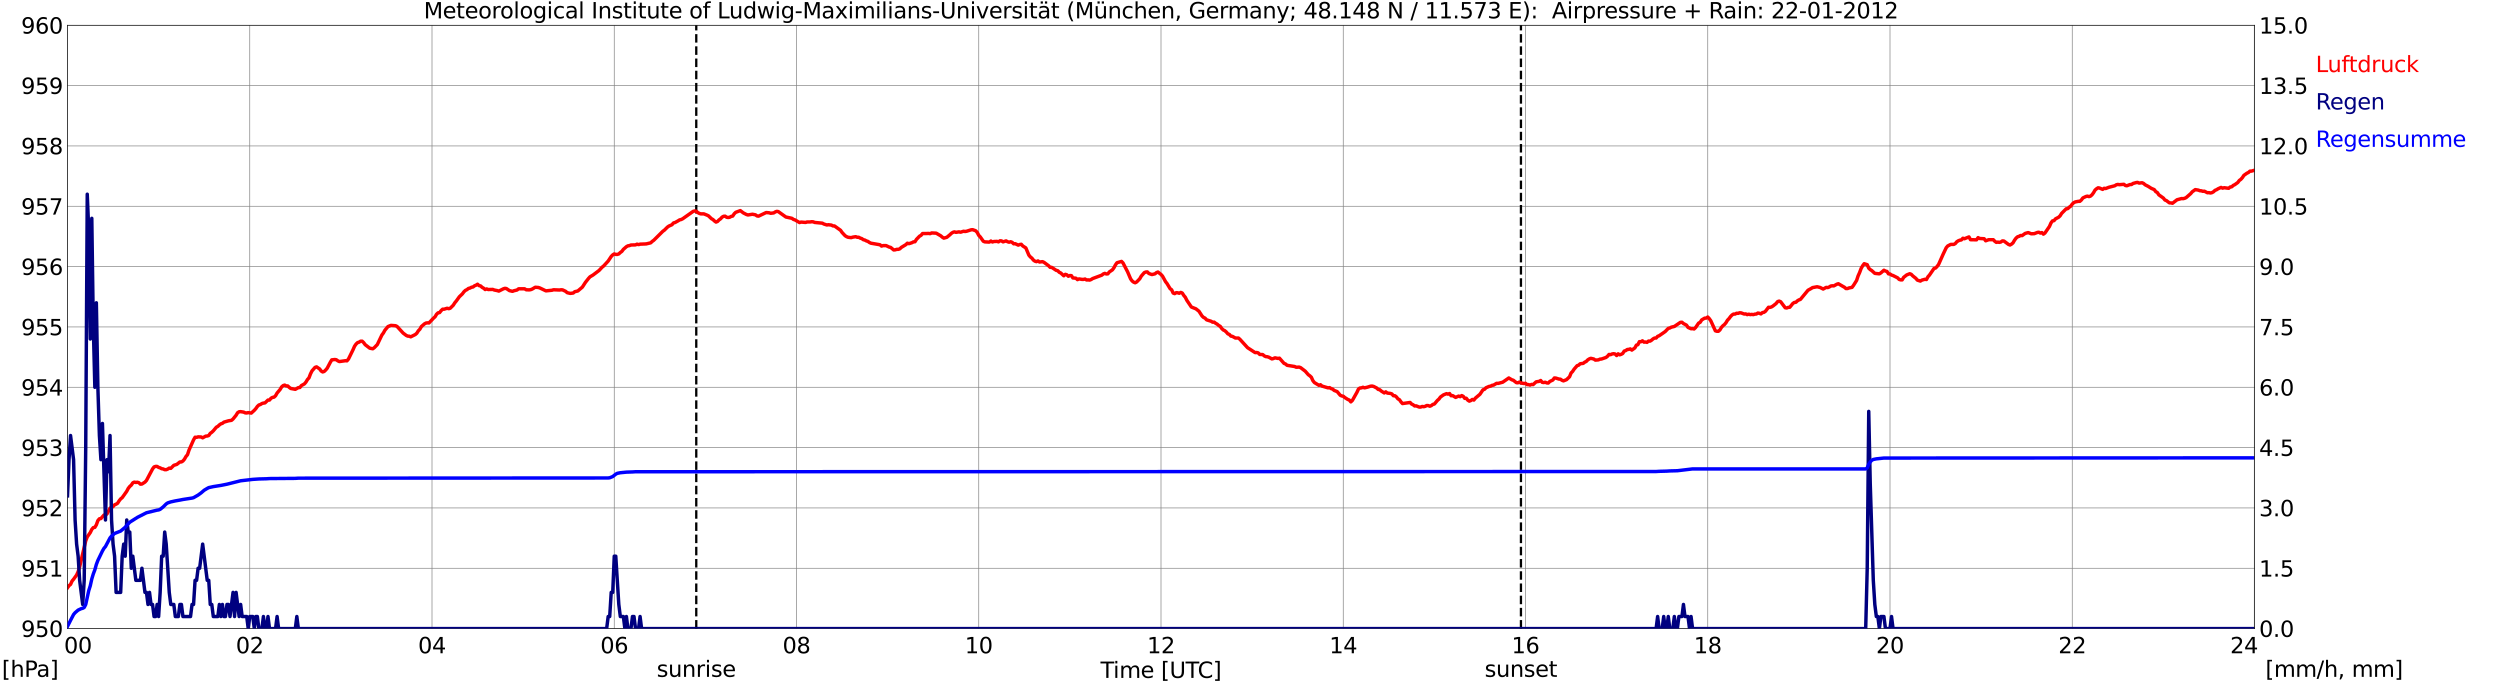 <?xml version="1.0" encoding="utf-8" standalone="no"?>
<!DOCTYPE svg PUBLIC "-//W3C//DTD SVG 1.1//EN"
  "http://www.w3.org/Graphics/SVG/1.1/DTD/svg11.dtd">
<svg xmlns:xlink="http://www.w3.org/1999/xlink" width="1085.4pt" height="296.64pt" viewBox="0 0 1085.4 296.64" xmlns="http://www.w3.org/2000/svg" version="1.1">
 <defs>
  <style type="text/css">*{stroke-linejoin: round; stroke-linecap: butt}</style>
 </defs>
 <g id="figure_1">
  <g id="patch_1">
   <path d="M 0 296.64 
L 1085.4 296.64 
L 1085.4 0 
L 0 0 
z
" style="fill: #ffffff"/>
  </g>
  <g id="axes_1">
   <g id="patch_2">
    <path d="M 29.306 272.909 
L 978.814 272.909 
L 978.814 10.976 
L 29.306 10.976 
z
" style="fill: #ffffff"/>
   </g>
   <g id="patch_3">
    <path d="M 978.814 272.909 
L 978.814 272.909 
L 978.814 10.976 
L 978.814 10.976 
z
" clip-path="url(#p75a4aab6a7)" style="fill: #d3d3d3; opacity: 0.25; stroke: #d3d3d3; stroke-linejoin: miter"/>
   </g>
   <g id="matplotlib.axis_1">
    <g id="xtick_1">
     <g id="line2d_1">
      <path d="M 29.306 272.909 
L 29.306 10.976 
" clip-path="url(#p75a4aab6a7)" style="fill: none; stroke: #808080; stroke-width: 0.3; stroke-linecap: square"/>
     </g>
     <g id="line2d_2"/>
     <g id="text_1">
      <!--    00 -->
      <g transform="translate(18.733 283.627) scale(0.095 -0.095)">
       <defs>
        <path id="DejaVuSans-20" transform="scale(0.016)"/>
        <path id="DejaVuSans-30" d="M 2034 4250 
Q 1547 4250 1301 3770 
Q 1056 3291 1056 2328 
Q 1056 1369 1301 889 
Q 1547 409 2034 409 
Q 2525 409 2770 889 
Q 3016 1369 3016 2328 
Q 3016 3291 2770 3770 
Q 2525 4250 2034 4250 
z
M 2034 4750 
Q 2819 4750 3233 4129 
Q 3647 3509 3647 2328 
Q 3647 1150 3233 529 
Q 2819 -91 2034 -91 
Q 1250 -91 836 529 
Q 422 1150 422 2328 
Q 422 3509 836 4129 
Q 1250 4750 2034 4750 
z
" transform="scale(0.016)"/>
       </defs>
       <use xlink:href="#DejaVuSans-20"/>
       <use xlink:href="#DejaVuSans-20" transform="translate(31.787 0)"/>
       <use xlink:href="#DejaVuSans-20" transform="translate(63.574 0)"/>
       <use xlink:href="#DejaVuSans-30" transform="translate(95.361 0)"/>
       <use xlink:href="#DejaVuSans-30" transform="translate(158.984 0)"/>
      </g>
     </g>
    </g>
    <g id="xtick_2">
     <g id="line2d_3">
      <path d="M 108.431 272.909 
L 108.431 10.976 
" clip-path="url(#p75a4aab6a7)" style="fill: none; stroke: #808080; stroke-width: 0.3; stroke-linecap: square"/>
     </g>
     <g id="line2d_4"/>
     <g id="text_2">
      <!-- 02 -->
      <g transform="translate(102.387 283.627) scale(0.095 -0.095)">
       <defs>
        <path id="DejaVuSans-32" d="M 1228 531 
L 3431 531 
L 3431 0 
L 469 0 
L 469 531 
Q 828 903 1448 1529 
Q 2069 2156 2228 2338 
Q 2531 2678 2651 2914 
Q 2772 3150 2772 3378 
Q 2772 3750 2511 3984 
Q 2250 4219 1831 4219 
Q 1534 4219 1204 4116 
Q 875 4013 500 3803 
L 500 4441 
Q 881 4594 1212 4672 
Q 1544 4750 1819 4750 
Q 2544 4750 2975 4387 
Q 3406 4025 3406 3419 
Q 3406 3131 3298 2873 
Q 3191 2616 2906 2266 
Q 2828 2175 2409 1742 
Q 1991 1309 1228 531 
z
" transform="scale(0.016)"/>
       </defs>
       <use xlink:href="#DejaVuSans-30"/>
       <use xlink:href="#DejaVuSans-32" transform="translate(63.623 0)"/>
      </g>
     </g>
    </g>
    <g id="xtick_3">
     <g id="line2d_5">
      <path d="M 187.557 272.909 
L 187.557 10.976 
" clip-path="url(#p75a4aab6a7)" style="fill: none; stroke: #808080; stroke-width: 0.3; stroke-linecap: square"/>
     </g>
     <g id="line2d_6"/>
     <g id="text_3">
      <!-- 04 -->
      <g transform="translate(181.513 283.627) scale(0.095 -0.095)">
       <defs>
        <path id="DejaVuSans-34" d="M 2419 4116 
L 825 1625 
L 2419 1625 
L 2419 4116 
z
M 2253 4666 
L 3047 4666 
L 3047 1625 
L 3713 1625 
L 3713 1100 
L 3047 1100 
L 3047 0 
L 2419 0 
L 2419 1100 
L 313 1100 
L 313 1709 
L 2253 4666 
z
" transform="scale(0.016)"/>
       </defs>
       <use xlink:href="#DejaVuSans-30"/>
       <use xlink:href="#DejaVuSans-34" transform="translate(63.623 0)"/>
      </g>
     </g>
    </g>
    <g id="xtick_4">
     <g id="line2d_7">
      <path d="M 266.683 272.909 
L 266.683 10.976 
" clip-path="url(#p75a4aab6a7)" style="fill: none; stroke: #808080; stroke-width: 0.3; stroke-linecap: square"/>
     </g>
     <g id="line2d_8"/>
     <g id="text_4">
      <!-- 06 -->
      <g transform="translate(260.638 283.627) scale(0.095 -0.095)">
       <defs>
        <path id="DejaVuSans-36" d="M 2113 2584 
Q 1688 2584 1439 2293 
Q 1191 2003 1191 1497 
Q 1191 994 1439 701 
Q 1688 409 2113 409 
Q 2538 409 2786 701 
Q 3034 994 3034 1497 
Q 3034 2003 2786 2293 
Q 2538 2584 2113 2584 
z
M 3366 4563 
L 3366 3988 
Q 3128 4100 2886 4159 
Q 2644 4219 2406 4219 
Q 1781 4219 1451 3797 
Q 1122 3375 1075 2522 
Q 1259 2794 1537 2939 
Q 1816 3084 2150 3084 
Q 2853 3084 3261 2657 
Q 3669 2231 3669 1497 
Q 3669 778 3244 343 
Q 2819 -91 2113 -91 
Q 1303 -91 875 529 
Q 447 1150 447 2328 
Q 447 3434 972 4092 
Q 1497 4750 2381 4750 
Q 2619 4750 2861 4703 
Q 3103 4656 3366 4563 
z
" transform="scale(0.016)"/>
       </defs>
       <use xlink:href="#DejaVuSans-30"/>
       <use xlink:href="#DejaVuSans-36" transform="translate(63.623 0)"/>
      </g>
     </g>
    </g>
    <g id="xtick_5">
     <g id="line2d_9">
      <path d="M 345.808 272.909 
L 345.808 10.976 
" clip-path="url(#p75a4aab6a7)" style="fill: none; stroke: #808080; stroke-width: 0.3; stroke-linecap: square"/>
     </g>
     <g id="line2d_10"/>
     <g id="text_5">
      <!-- 08 -->
      <g transform="translate(339.764 283.627) scale(0.095 -0.095)">
       <defs>
        <path id="DejaVuSans-38" d="M 2034 2216 
Q 1584 2216 1326 1975 
Q 1069 1734 1069 1313 
Q 1069 891 1326 650 
Q 1584 409 2034 409 
Q 2484 409 2743 651 
Q 3003 894 3003 1313 
Q 3003 1734 2745 1975 
Q 2488 2216 2034 2216 
z
M 1403 2484 
Q 997 2584 770 2862 
Q 544 3141 544 3541 
Q 544 4100 942 4425 
Q 1341 4750 2034 4750 
Q 2731 4750 3128 4425 
Q 3525 4100 3525 3541 
Q 3525 3141 3298 2862 
Q 3072 2584 2669 2484 
Q 3125 2378 3379 2068 
Q 3634 1759 3634 1313 
Q 3634 634 3220 271 
Q 2806 -91 2034 -91 
Q 1263 -91 848 271 
Q 434 634 434 1313 
Q 434 1759 690 2068 
Q 947 2378 1403 2484 
z
M 1172 3481 
Q 1172 3119 1398 2916 
Q 1625 2713 2034 2713 
Q 2441 2713 2670 2916 
Q 2900 3119 2900 3481 
Q 2900 3844 2670 4047 
Q 2441 4250 2034 4250 
Q 1625 4250 1398 4047 
Q 1172 3844 1172 3481 
z
" transform="scale(0.016)"/>
       </defs>
       <use xlink:href="#DejaVuSans-30"/>
       <use xlink:href="#DejaVuSans-38" transform="translate(63.623 0)"/>
      </g>
     </g>
    </g>
    <g id="xtick_6">
     <g id="line2d_11">
      <path d="M 424.934 272.909 
L 424.934 10.976 
" clip-path="url(#p75a4aab6a7)" style="fill: none; stroke: #808080; stroke-width: 0.3; stroke-linecap: square"/>
     </g>
     <g id="line2d_12"/>
     <g id="text_6">
      <!-- 10 -->
      <g transform="translate(418.89 283.627) scale(0.095 -0.095)">
       <defs>
        <path id="DejaVuSans-31" d="M 794 531 
L 1825 531 
L 1825 4091 
L 703 3866 
L 703 4441 
L 1819 4666 
L 2450 4666 
L 2450 531 
L 3481 531 
L 3481 0 
L 794 0 
L 794 531 
z
" transform="scale(0.016)"/>
       </defs>
       <use xlink:href="#DejaVuSans-31"/>
       <use xlink:href="#DejaVuSans-30" transform="translate(63.623 0)"/>
      </g>
     </g>
    </g>
    <g id="xtick_7">
     <g id="line2d_13">
      <path d="M 504.06 272.909 
L 504.06 10.976 
" clip-path="url(#p75a4aab6a7)" style="fill: none; stroke: #808080; stroke-width: 0.3; stroke-linecap: square"/>
     </g>
     <g id="line2d_14"/>
     <g id="text_7">
      <!-- 12 -->
      <g transform="translate(498.015 283.627) scale(0.095 -0.095)">
       <use xlink:href="#DejaVuSans-31"/>
       <use xlink:href="#DejaVuSans-32" transform="translate(63.623 0)"/>
      </g>
     </g>
    </g>
    <g id="xtick_8">
     <g id="line2d_15">
      <path d="M 583.185 272.909 
L 583.185 10.976 
" clip-path="url(#p75a4aab6a7)" style="fill: none; stroke: #808080; stroke-width: 0.3; stroke-linecap: square"/>
     </g>
     <g id="line2d_16"/>
     <g id="text_8">
      <!-- 14 -->
      <g transform="translate(577.141 283.627) scale(0.095 -0.095)">
       <use xlink:href="#DejaVuSans-31"/>
       <use xlink:href="#DejaVuSans-34" transform="translate(63.623 0)"/>
      </g>
     </g>
    </g>
    <g id="xtick_9">
     <g id="line2d_17">
      <path d="M 662.311 272.909 
L 662.311 10.976 
" clip-path="url(#p75a4aab6a7)" style="fill: none; stroke: #808080; stroke-width: 0.3; stroke-linecap: square"/>
     </g>
     <g id="line2d_18"/>
     <g id="text_9">
      <!-- 16 -->
      <g transform="translate(656.267 283.627) scale(0.095 -0.095)">
       <use xlink:href="#DejaVuSans-31"/>
       <use xlink:href="#DejaVuSans-36" transform="translate(63.623 0)"/>
      </g>
     </g>
    </g>
    <g id="xtick_10">
     <g id="line2d_19">
      <path d="M 741.437 272.909 
L 741.437 10.976 
" clip-path="url(#p75a4aab6a7)" style="fill: none; stroke: #808080; stroke-width: 0.3; stroke-linecap: square"/>
     </g>
     <g id="line2d_20"/>
     <g id="text_10">
      <!-- 18 -->
      <g transform="translate(735.392 283.627) scale(0.095 -0.095)">
       <use xlink:href="#DejaVuSans-31"/>
       <use xlink:href="#DejaVuSans-38" transform="translate(63.623 0)"/>
      </g>
     </g>
    </g>
    <g id="xtick_11">
     <g id="line2d_21">
      <path d="M 820.562 272.909 
L 820.562 10.976 
" clip-path="url(#p75a4aab6a7)" style="fill: none; stroke: #808080; stroke-width: 0.3; stroke-linecap: square"/>
     </g>
     <g id="line2d_22"/>
     <g id="text_11">
      <!-- 20 -->
      <g transform="translate(814.518 283.627) scale(0.095 -0.095)">
       <use xlink:href="#DejaVuSans-32"/>
       <use xlink:href="#DejaVuSans-30" transform="translate(63.623 0)"/>
      </g>
     </g>
    </g>
    <g id="xtick_12">
     <g id="line2d_23">
      <path d="M 899.688 272.909 
L 899.688 10.976 
" clip-path="url(#p75a4aab6a7)" style="fill: none; stroke: #808080; stroke-width: 0.3; stroke-linecap: square"/>
     </g>
     <g id="line2d_24"/>
     <g id="text_12">
      <!-- 22 -->
      <g transform="translate(893.644 283.627) scale(0.095 -0.095)">
       <use xlink:href="#DejaVuSans-32"/>
       <use xlink:href="#DejaVuSans-32" transform="translate(63.623 0)"/>
      </g>
     </g>
    </g>
    <g id="xtick_13">
     <g id="line2d_25">
      <path d="M 978.814 272.909 
L 978.814 10.976 
" clip-path="url(#p75a4aab6a7)" style="fill: none; stroke: #808080; stroke-width: 0.3; stroke-linecap: square"/>
     </g>
     <g id="line2d_26"/>
     <g id="text_13">
      <!-- 24    -->
      <g transform="translate(968.241 283.627) scale(0.095 -0.095)">
       <use xlink:href="#DejaVuSans-32"/>
       <use xlink:href="#DejaVuSans-34" transform="translate(63.623 0)"/>
       <use xlink:href="#DejaVuSans-20" transform="translate(127.246 0)"/>
       <use xlink:href="#DejaVuSans-20" transform="translate(159.033 0)"/>
       <use xlink:href="#DejaVuSans-20" transform="translate(190.82 0)"/>
      </g>
     </g>
    </g>
    <g id="text_14">
     <!-- Time [UTC] -->
     <g transform="translate(477.806 294.322) scale(0.095 -0.095)">
      <defs>
       <path id="DejaVuSans-54" d="M -19 4666 
L 3928 4666 
L 3928 4134 
L 2272 4134 
L 2272 0 
L 1638 0 
L 1638 4134 
L -19 4134 
L -19 4666 
z
" transform="scale(0.016)"/>
       <path id="DejaVuSans-69" d="M 603 3500 
L 1178 3500 
L 1178 0 
L 603 0 
L 603 3500 
z
M 603 4863 
L 1178 4863 
L 1178 4134 
L 603 4134 
L 603 4863 
z
" transform="scale(0.016)"/>
       <path id="DejaVuSans-6d" d="M 3328 2828 
Q 3544 3216 3844 3400 
Q 4144 3584 4550 3584 
Q 5097 3584 5394 3201 
Q 5691 2819 5691 2113 
L 5691 0 
L 5113 0 
L 5113 2094 
Q 5113 2597 4934 2840 
Q 4756 3084 4391 3084 
Q 3944 3084 3684 2787 
Q 3425 2491 3425 1978 
L 3425 0 
L 2847 0 
L 2847 2094 
Q 2847 2600 2669 2842 
Q 2491 3084 2119 3084 
Q 1678 3084 1418 2786 
Q 1159 2488 1159 1978 
L 1159 0 
L 581 0 
L 581 3500 
L 1159 3500 
L 1159 2956 
Q 1356 3278 1631 3431 
Q 1906 3584 2284 3584 
Q 2666 3584 2933 3390 
Q 3200 3197 3328 2828 
z
" transform="scale(0.016)"/>
       <path id="DejaVuSans-65" d="M 3597 1894 
L 3597 1613 
L 953 1613 
Q 991 1019 1311 708 
Q 1631 397 2203 397 
Q 2534 397 2845 478 
Q 3156 559 3463 722 
L 3463 178 
Q 3153 47 2828 -22 
Q 2503 -91 2169 -91 
Q 1331 -91 842 396 
Q 353 884 353 1716 
Q 353 2575 817 3079 
Q 1281 3584 2069 3584 
Q 2775 3584 3186 3129 
Q 3597 2675 3597 1894 
z
M 3022 2063 
Q 3016 2534 2758 2815 
Q 2500 3097 2075 3097 
Q 1594 3097 1305 2825 
Q 1016 2553 972 2059 
L 3022 2063 
z
" transform="scale(0.016)"/>
       <path id="DejaVuSans-5b" d="M 550 4863 
L 1875 4863 
L 1875 4416 
L 1125 4416 
L 1125 -397 
L 1875 -397 
L 1875 -844 
L 550 -844 
L 550 4863 
z
" transform="scale(0.016)"/>
       <path id="DejaVuSans-55" d="M 556 4666 
L 1191 4666 
L 1191 1831 
Q 1191 1081 1462 751 
Q 1734 422 2344 422 
Q 2950 422 3222 751 
Q 3494 1081 3494 1831 
L 3494 4666 
L 4128 4666 
L 4128 1753 
Q 4128 841 3676 375 
Q 3225 -91 2344 -91 
Q 1459 -91 1007 375 
Q 556 841 556 1753 
L 556 4666 
z
" transform="scale(0.016)"/>
       <path id="DejaVuSans-43" d="M 4122 4306 
L 4122 3641 
Q 3803 3938 3442 4084 
Q 3081 4231 2675 4231 
Q 1875 4231 1450 3742 
Q 1025 3253 1025 2328 
Q 1025 1406 1450 917 
Q 1875 428 2675 428 
Q 3081 428 3442 575 
Q 3803 722 4122 1019 
L 4122 359 
Q 3791 134 3420 21 
Q 3050 -91 2638 -91 
Q 1578 -91 968 557 
Q 359 1206 359 2328 
Q 359 3453 968 4101 
Q 1578 4750 2638 4750 
Q 3056 4750 3426 4639 
Q 3797 4528 4122 4306 
z
" transform="scale(0.016)"/>
       <path id="DejaVuSans-5d" d="M 1947 4863 
L 1947 -844 
L 622 -844 
L 622 -397 
L 1369 -397 
L 1369 4416 
L 622 4416 
L 622 4863 
L 1947 4863 
z
" transform="scale(0.016)"/>
      </defs>
      <use xlink:href="#DejaVuSans-54"/>
      <use xlink:href="#DejaVuSans-69" transform="translate(57.959 0)"/>
      <use xlink:href="#DejaVuSans-6d" transform="translate(85.742 0)"/>
      <use xlink:href="#DejaVuSans-65" transform="translate(183.154 0)"/>
      <use xlink:href="#DejaVuSans-20" transform="translate(244.678 0)"/>
      <use xlink:href="#DejaVuSans-5b" transform="translate(276.465 0)"/>
      <use xlink:href="#DejaVuSans-55" transform="translate(315.479 0)"/>
      <use xlink:href="#DejaVuSans-54" transform="translate(388.672 0)"/>
      <use xlink:href="#DejaVuSans-43" transform="translate(443.881 0)"/>
      <use xlink:href="#DejaVuSans-5d" transform="translate(513.705 0)"/>
     </g>
    </g>
   </g>
   <g id="matplotlib.axis_2">
    <g id="ytick_1">
     <g id="line2d_27">
      <path d="M 29.306 272.909 
L 978.814 272.909 
" clip-path="url(#p75a4aab6a7)" style="fill: none; stroke: #808080; stroke-width: 0.3; stroke-linecap: square"/>
     </g>
     <g id="line2d_28"/>
     <g id="text_15">
      <!-- 950 -->
      <g transform="translate(9.173 276.518) scale(0.095 -0.095)">
       <defs>
        <path id="DejaVuSans-39" d="M 703 97 
L 703 672 
Q 941 559 1184 500 
Q 1428 441 1663 441 
Q 2288 441 2617 861 
Q 2947 1281 2994 2138 
Q 2813 1869 2534 1725 
Q 2256 1581 1919 1581 
Q 1219 1581 811 2004 
Q 403 2428 403 3163 
Q 403 3881 828 4315 
Q 1253 4750 1959 4750 
Q 2769 4750 3195 4129 
Q 3622 3509 3622 2328 
Q 3622 1225 3098 567 
Q 2575 -91 1691 -91 
Q 1453 -91 1209 -44 
Q 966 3 703 97 
z
M 1959 2075 
Q 2384 2075 2632 2365 
Q 2881 2656 2881 3163 
Q 2881 3666 2632 3958 
Q 2384 4250 1959 4250 
Q 1534 4250 1286 3958 
Q 1038 3666 1038 3163 
Q 1038 2656 1286 2365 
Q 1534 2075 1959 2075 
z
" transform="scale(0.016)"/>
        <path id="DejaVuSans-35" d="M 691 4666 
L 3169 4666 
L 3169 4134 
L 1269 4134 
L 1269 2991 
Q 1406 3038 1543 3061 
Q 1681 3084 1819 3084 
Q 2600 3084 3056 2656 
Q 3513 2228 3513 1497 
Q 3513 744 3044 326 
Q 2575 -91 1722 -91 
Q 1428 -91 1123 -41 
Q 819 9 494 109 
L 494 744 
Q 775 591 1075 516 
Q 1375 441 1709 441 
Q 2250 441 2565 725 
Q 2881 1009 2881 1497 
Q 2881 1984 2565 2268 
Q 2250 2553 1709 2553 
Q 1456 2553 1204 2497 
Q 953 2441 691 2322 
L 691 4666 
z
" transform="scale(0.016)"/>
       </defs>
       <use xlink:href="#DejaVuSans-39"/>
       <use xlink:href="#DejaVuSans-35" transform="translate(63.623 0)"/>
       <use xlink:href="#DejaVuSans-30" transform="translate(127.246 0)"/>
      </g>
     </g>
    </g>
    <g id="ytick_2">
     <g id="line2d_29">
      <path d="M 29.306 246.715 
L 978.814 246.715 
" clip-path="url(#p75a4aab6a7)" style="fill: none; stroke: #808080; stroke-width: 0.3; stroke-linecap: square"/>
     </g>
     <g id="line2d_30"/>
     <g id="text_16">
      <!-- 951 -->
      <g transform="translate(9.173 250.325) scale(0.095 -0.095)">
       <use xlink:href="#DejaVuSans-39"/>
       <use xlink:href="#DejaVuSans-35" transform="translate(63.623 0)"/>
       <use xlink:href="#DejaVuSans-31" transform="translate(127.246 0)"/>
      </g>
     </g>
    </g>
    <g id="ytick_3">
     <g id="line2d_31">
      <path d="M 29.306 220.522 
L 978.814 220.522 
" clip-path="url(#p75a4aab6a7)" style="fill: none; stroke: #808080; stroke-width: 0.3; stroke-linecap: square"/>
     </g>
     <g id="line2d_32"/>
     <g id="text_17">
      <!-- 952 -->
      <g transform="translate(9.173 224.131) scale(0.095 -0.095)">
       <use xlink:href="#DejaVuSans-39"/>
       <use xlink:href="#DejaVuSans-35" transform="translate(63.623 0)"/>
       <use xlink:href="#DejaVuSans-32" transform="translate(127.246 0)"/>
      </g>
     </g>
    </g>
    <g id="ytick_4">
     <g id="line2d_33">
      <path d="M 29.306 194.329 
L 978.814 194.329 
" clip-path="url(#p75a4aab6a7)" style="fill: none; stroke: #808080; stroke-width: 0.3; stroke-linecap: square"/>
     </g>
     <g id="line2d_34"/>
     <g id="text_18">
      <!-- 953 -->
      <g transform="translate(9.173 197.938) scale(0.095 -0.095)">
       <defs>
        <path id="DejaVuSans-33" d="M 2597 2516 
Q 3050 2419 3304 2112 
Q 3559 1806 3559 1356 
Q 3559 666 3084 287 
Q 2609 -91 1734 -91 
Q 1441 -91 1130 -33 
Q 819 25 488 141 
L 488 750 
Q 750 597 1062 519 
Q 1375 441 1716 441 
Q 2309 441 2620 675 
Q 2931 909 2931 1356 
Q 2931 1769 2642 2001 
Q 2353 2234 1838 2234 
L 1294 2234 
L 1294 2753 
L 1863 2753 
Q 2328 2753 2575 2939 
Q 2822 3125 2822 3475 
Q 2822 3834 2567 4026 
Q 2313 4219 1838 4219 
Q 1578 4219 1281 4162 
Q 984 4106 628 3988 
L 628 4550 
Q 988 4650 1302 4700 
Q 1616 4750 1894 4750 
Q 2613 4750 3031 4423 
Q 3450 4097 3450 3541 
Q 3450 3153 3228 2886 
Q 3006 2619 2597 2516 
z
" transform="scale(0.016)"/>
       </defs>
       <use xlink:href="#DejaVuSans-39"/>
       <use xlink:href="#DejaVuSans-35" transform="translate(63.623 0)"/>
       <use xlink:href="#DejaVuSans-33" transform="translate(127.246 0)"/>
      </g>
     </g>
    </g>
    <g id="ytick_5">
     <g id="line2d_35">
      <path d="M 29.306 168.136 
L 978.814 168.136 
" clip-path="url(#p75a4aab6a7)" style="fill: none; stroke: #808080; stroke-width: 0.3; stroke-linecap: square"/>
     </g>
     <g id="line2d_36"/>
     <g id="text_19">
      <!-- 954 -->
      <g transform="translate(9.173 171.745) scale(0.095 -0.095)">
       <use xlink:href="#DejaVuSans-39"/>
       <use xlink:href="#DejaVuSans-35" transform="translate(63.623 0)"/>
       <use xlink:href="#DejaVuSans-34" transform="translate(127.246 0)"/>
      </g>
     </g>
    </g>
    <g id="ytick_6">
     <g id="line2d_37">
      <path d="M 29.306 141.942 
L 978.814 141.942 
" clip-path="url(#p75a4aab6a7)" style="fill: none; stroke: #808080; stroke-width: 0.3; stroke-linecap: square"/>
     </g>
     <g id="line2d_38"/>
     <g id="text_20">
      <!-- 955 -->
      <g transform="translate(9.173 145.551) scale(0.095 -0.095)">
       <use xlink:href="#DejaVuSans-39"/>
       <use xlink:href="#DejaVuSans-35" transform="translate(63.623 0)"/>
       <use xlink:href="#DejaVuSans-35" transform="translate(127.246 0)"/>
      </g>
     </g>
    </g>
    <g id="ytick_7">
     <g id="line2d_39">
      <path d="M 29.306 115.749 
L 978.814 115.749 
" clip-path="url(#p75a4aab6a7)" style="fill: none; stroke: #808080; stroke-width: 0.3; stroke-linecap: square"/>
     </g>
     <g id="line2d_40"/>
     <g id="text_21">
      <!-- 956 -->
      <g transform="translate(9.173 119.358) scale(0.095 -0.095)">
       <use xlink:href="#DejaVuSans-39"/>
       <use xlink:href="#DejaVuSans-35" transform="translate(63.623 0)"/>
       <use xlink:href="#DejaVuSans-36" transform="translate(127.246 0)"/>
      </g>
     </g>
    </g>
    <g id="ytick_8">
     <g id="line2d_41">
      <path d="M 29.306 89.556 
L 978.814 89.556 
" clip-path="url(#p75a4aab6a7)" style="fill: none; stroke: #808080; stroke-width: 0.3; stroke-linecap: square"/>
     </g>
     <g id="line2d_42"/>
     <g id="text_22">
      <!-- 957 -->
      <g transform="translate(9.173 93.165) scale(0.095 -0.095)">
       <defs>
        <path id="DejaVuSans-37" d="M 525 4666 
L 3525 4666 
L 3525 4397 
L 1831 0 
L 1172 0 
L 2766 4134 
L 525 4134 
L 525 4666 
z
" transform="scale(0.016)"/>
       </defs>
       <use xlink:href="#DejaVuSans-39"/>
       <use xlink:href="#DejaVuSans-35" transform="translate(63.623 0)"/>
       <use xlink:href="#DejaVuSans-37" transform="translate(127.246 0)"/>
      </g>
     </g>
    </g>
    <g id="ytick_9">
     <g id="line2d_43">
      <path d="M 29.306 63.362 
L 978.814 63.362 
" clip-path="url(#p75a4aab6a7)" style="fill: none; stroke: #808080; stroke-width: 0.3; stroke-linecap: square"/>
     </g>
     <g id="line2d_44"/>
     <g id="text_23">
      <!-- 958 -->
      <g transform="translate(9.173 66.972) scale(0.095 -0.095)">
       <use xlink:href="#DejaVuSans-39"/>
       <use xlink:href="#DejaVuSans-35" transform="translate(63.623 0)"/>
       <use xlink:href="#DejaVuSans-38" transform="translate(127.246 0)"/>
      </g>
     </g>
    </g>
    <g id="ytick_10">
     <g id="line2d_45">
      <path d="M 29.306 37.169 
L 978.814 37.169 
" clip-path="url(#p75a4aab6a7)" style="fill: none; stroke: #808080; stroke-width: 0.3; stroke-linecap: square"/>
     </g>
     <g id="line2d_46"/>
     <g id="text_24">
      <!-- 959 -->
      <g transform="translate(9.173 40.778) scale(0.095 -0.095)">
       <use xlink:href="#DejaVuSans-39"/>
       <use xlink:href="#DejaVuSans-35" transform="translate(63.623 0)"/>
       <use xlink:href="#DejaVuSans-39" transform="translate(127.246 0)"/>
      </g>
     </g>
    </g>
    <g id="ytick_11">
     <g id="line2d_47">
      <path d="M 29.306 10.976 
L 978.814 10.976 
" clip-path="url(#p75a4aab6a7)" style="fill: none; stroke: #808080; stroke-width: 0.3; stroke-linecap: square"/>
     </g>
     <g id="line2d_48"/>
     <g id="text_25">
      <!-- 960 -->
      <g transform="translate(9.173 14.585) scale(0.095 -0.095)">
       <use xlink:href="#DejaVuSans-39"/>
       <use xlink:href="#DejaVuSans-36" transform="translate(63.623 0)"/>
       <use xlink:href="#DejaVuSans-30" transform="translate(127.246 0)"/>
      </g>
     </g>
    </g>
   </g>
   <g id="line2d_49">
    <path d="M 302.289 272.909 
L 302.289 10.976 
" clip-path="url(#p75a4aab6a7)" style="fill: none; stroke-dasharray: 3.7,1.6; stroke-dashoffset: 0; stroke: #000000"/>
   </g>
   <g id="line2d_50">
    <path d="M 660.333 272.909 
L 660.333 10.976 
" clip-path="url(#p75a4aab6a7)" style="fill: none; stroke-dasharray: 3.7,1.6; stroke-dashoffset: 0; stroke: #000000"/>
   </g>
   <g id="line2d_51">
    <path d="M 29.306 255.185 
L 29.965 254.246 
L 30.625 253.735 
L 31.284 252.268 
L 31.943 251.483 
L 33.262 249.649 
L 33.921 248.182 
L 34.581 246.034 
L 37.218 234.824 
L 37.878 233.095 
L 39.197 231.209 
L 39.856 229.847 
L 40.515 229.061 
L 41.175 228.956 
L 41.834 227.856 
L 42.493 226.023 
L 43.153 225.237 
L 43.812 225.132 
L 45.131 223.613 
L 45.79 223.561 
L 46.45 223.142 
L 47.768 220.627 
L 49.087 219.946 
L 49.747 219.16 
L 50.406 218.898 
L 51.065 218.479 
L 51.725 217.431 
L 52.384 216.593 
L 53.043 216.069 
L 55.022 213.293 
L 55.681 212.036 
L 56.34 211.197 
L 57 210.621 
L 57.659 209.626 
L 58.319 209.311 
L 58.978 209.469 
L 59.637 209.364 
L 60.297 209.573 
L 60.956 210.202 
L 61.615 210.15 
L 62.934 209.311 
L 63.594 208.578 
L 66.231 203.601 
L 66.89 202.711 
L 67.55 202.501 
L 68.209 202.501 
L 68.869 202.92 
L 69.528 203.13 
L 70.187 203.497 
L 70.847 203.601 
L 71.506 203.916 
L 72.166 203.916 
L 72.825 203.654 
L 73.484 203.235 
L 74.144 203.339 
L 75.462 202.03 
L 76.781 201.611 
L 78.1 200.563 
L 78.759 200.563 
L 79.419 200.144 
L 80.078 199.358 
L 80.737 198.205 
L 81.397 197.42 
L 82.056 195.429 
L 84.034 190.976 
L 84.694 189.824 
L 85.353 189.876 
L 86.013 189.666 
L 87.331 189.719 
L 87.991 190.086 
L 89.309 189.352 
L 89.969 189.3 
L 90.628 189.09 
L 91.288 188.147 
L 91.947 187.676 
L 92.606 187.047 
L 93.925 185.476 
L 94.584 185.109 
L 95.244 184.48 
L 95.903 184.009 
L 96.563 183.799 
L 97.222 183.275 
L 99.2 182.699 
L 100.519 182.489 
L 101.178 181.913 
L 102.497 180.289 
L 103.156 179.189 
L 103.816 178.77 
L 104.475 178.718 
L 105.794 178.927 
L 106.453 179.242 
L 107.113 179.294 
L 107.772 179.137 
L 109.091 179.346 
L 110.41 178.141 
L 111.069 177.408 
L 111.728 176.465 
L 112.388 175.836 
L 113.047 175.627 
L 113.707 175.208 
L 114.366 174.998 
L 115.025 174.946 
L 116.344 173.689 
L 117.003 173.689 
L 117.663 172.903 
L 118.322 172.536 
L 118.982 172.431 
L 119.641 171.803 
L 120.3 170.65 
L 121.619 169.079 
L 122.278 167.978 
L 122.938 167.402 
L 123.597 167.193 
L 124.257 167.559 
L 124.916 167.559 
L 125.575 168.188 
L 126.235 168.659 
L 128.213 169.026 
L 129.532 168.293 
L 130.191 168.24 
L 130.85 167.402 
L 132.169 166.669 
L 132.829 165.883 
L 133.488 164.783 
L 134.147 164.049 
L 134.807 162.321 
L 135.466 161.011 
L 136.785 159.492 
L 137.444 159.282 
L 138.763 160.173 
L 139.422 161.063 
L 140.082 161.482 
L 140.741 161.273 
L 141.4 160.644 
L 142.06 159.858 
L 143.379 157.344 
L 144.038 156.244 
L 145.357 156.087 
L 146.016 156.191 
L 146.676 156.663 
L 147.335 156.977 
L 149.972 156.61 
L 150.632 156.663 
L 151.291 155.877 
L 153.269 151.843 
L 153.929 150.324 
L 154.588 149.381 
L 155.247 148.753 
L 155.907 148.543 
L 156.566 148.124 
L 157.226 148.124 
L 157.885 148.753 
L 158.544 149.643 
L 160.523 151.162 
L 161.841 151.424 
L 162.501 150.953 
L 163.819 149.591 
L 165.798 145.452 
L 166.457 144.562 
L 167.116 143.357 
L 168.435 141.785 
L 169.754 141.261 
L 171.732 141.418 
L 172.391 141.733 
L 175.029 144.614 
L 176.348 145.609 
L 177.007 145.924 
L 177.666 145.976 
L 178.326 146.238 
L 180.304 145.243 
L 180.963 144.666 
L 181.623 143.619 
L 182.282 142.938 
L 182.941 141.785 
L 184.26 140.633 
L 184.92 140.266 
L 185.579 140.161 
L 186.238 140.213 
L 188.217 138.118 
L 188.876 137.542 
L 189.535 136.442 
L 190.195 135.813 
L 190.854 135.708 
L 191.513 134.87 
L 192.173 134.241 
L 192.832 134.241 
L 194.151 133.822 
L 194.81 134.032 
L 195.47 133.822 
L 196.788 132.513 
L 197.448 131.465 
L 198.107 130.679 
L 199.426 128.846 
L 200.745 127.588 
L 201.404 126.698 
L 202.063 126.069 
L 202.723 125.755 
L 203.382 125.231 
L 204.042 125.074 
L 204.701 124.707 
L 205.36 124.602 
L 206.02 124.078 
L 206.679 123.816 
L 207.339 123.397 
L 207.998 124.026 
L 208.657 124.131 
L 209.317 124.759 
L 209.976 125.126 
L 210.635 125.702 
L 211.295 125.44 
L 211.954 125.702 
L 213.932 125.65 
L 214.592 125.912 
L 215.91 126.174 
L 216.57 126.383 
L 218.548 125.388 
L 219.207 125.179 
L 219.867 125.283 
L 221.186 126.174 
L 222.504 126.488 
L 223.164 126.226 
L 224.482 125.912 
L 225.142 125.388 
L 227.779 125.388 
L 228.439 125.807 
L 229.757 125.86 
L 230.417 125.755 
L 231.076 125.493 
L 232.395 124.707 
L 233.714 124.812 
L 234.373 125.021 
L 235.692 125.65 
L 237.011 126.279 
L 239.648 126.017 
L 240.308 125.807 
L 242.945 125.912 
L 243.604 125.807 
L 244.264 125.86 
L 245.583 126.488 
L 246.242 127.064 
L 247.561 127.379 
L 248.88 127.222 
L 249.539 126.645 
L 250.858 126.331 
L 252.836 124.655 
L 254.155 122.612 
L 255.473 120.935 
L 256.133 120.202 
L 257.451 119.416 
L 260.089 117.425 
L 261.408 116.011 
L 262.067 115.487 
L 264.045 113.339 
L 265.364 111.348 
L 266.023 110.667 
L 266.683 110.248 
L 267.342 110.458 
L 268.002 110.458 
L 268.661 110.248 
L 269.32 109.62 
L 269.98 109.148 
L 270.639 108.258 
L 271.958 107.105 
L 272.617 106.738 
L 273.277 106.634 
L 273.936 106.372 
L 275.914 106.319 
L 276.573 106.005 
L 277.233 106.215 
L 277.892 106.005 
L 280.53 105.9 
L 281.849 105.586 
L 282.508 105.429 
L 283.167 104.8 
L 283.827 104.329 
L 287.783 100.4 
L 288.442 99.928 
L 289.761 98.619 
L 290.42 98.147 
L 291.739 97.571 
L 292.399 96.785 
L 293.058 96.628 
L 294.377 95.894 
L 295.036 95.475 
L 295.696 95.318 
L 296.355 95.004 
L 300.971 91.756 
L 301.63 91.599 
L 302.289 91.703 
L 302.949 92.28 
L 303.608 92.646 
L 304.267 92.856 
L 305.586 92.856 
L 306.905 93.38 
L 307.564 93.694 
L 308.883 94.951 
L 309.543 95.318 
L 310.202 95.947 
L 310.861 96.418 
L 311.521 96.156 
L 312.18 95.475 
L 312.839 95.004 
L 313.499 94.27 
L 314.158 93.904 
L 314.818 93.851 
L 315.477 94.323 
L 316.136 94.428 
L 316.796 94.323 
L 317.455 93.956 
L 318.114 93.799 
L 318.774 92.804 
L 319.433 92.175 
L 321.411 91.442 
L 322.73 92.437 
L 324.049 93.118 
L 324.708 93.327 
L 326.686 93.013 
L 328.005 93.275 
L 328.665 93.747 
L 329.324 93.851 
L 332.621 92.28 
L 333.94 92.384 
L 334.599 92.594 
L 335.918 92.437 
L 336.577 92.018 
L 337.236 91.756 
L 337.896 91.861 
L 341.193 94.218 
L 343.171 94.637 
L 343.83 94.794 
L 344.49 95.266 
L 345.149 95.475 
L 347.127 96.628 
L 347.787 96.418 
L 349.765 96.575 
L 350.424 96.366 
L 351.743 96.366 
L 352.402 96.261 
L 353.062 96.313 
L 353.721 96.575 
L 357.018 96.89 
L 357.677 97.256 
L 358.996 97.676 
L 359.655 97.571 
L 360.974 97.728 
L 361.634 98.095 
L 362.293 98.095 
L 364.93 99.981 
L 365.59 100.924 
L 366.909 102.338 
L 367.568 102.757 
L 368.227 103.019 
L 369.546 103.176 
L 370.206 102.967 
L 371.524 102.757 
L 372.184 103.019 
L 372.843 103.019 
L 373.502 103.386 
L 374.162 103.595 
L 374.821 104.067 
L 375.481 104.224 
L 376.14 104.591 
L 376.799 104.8 
L 377.459 105.272 
L 378.118 105.586 
L 382.074 106.267 
L 382.734 106.843 
L 383.393 106.634 
L 384.712 106.634 
L 386.031 107.262 
L 386.69 107.419 
L 388.009 108.52 
L 388.668 108.467 
L 389.328 108.258 
L 389.987 108.258 
L 390.646 108.048 
L 391.306 107.419 
L 393.284 106.215 
L 393.943 105.586 
L 394.603 105.795 
L 395.921 105.376 
L 396.581 105.01 
L 397.24 104.957 
L 397.899 103.91 
L 399.218 102.547 
L 399.878 102.181 
L 400.537 101.395 
L 401.856 101.395 
L 403.175 101.343 
L 403.834 101.447 
L 404.493 101.133 
L 406.471 101.238 
L 408.45 102.39 
L 409.109 102.967 
L 409.768 103.386 
L 411.087 103.019 
L 412.406 101.919 
L 413.065 101.29 
L 413.725 100.871 
L 414.384 100.662 
L 415.043 100.871 
L 416.362 100.662 
L 417.022 100.819 
L 418.34 100.4 
L 419 100.504 
L 419.659 100.4 
L 420.978 99.981 
L 421.637 99.771 
L 422.297 99.719 
L 423.615 100.19 
L 424.275 100.924 
L 424.934 102.181 
L 425.593 102.862 
L 426.912 104.748 
L 427.572 105.01 
L 429.55 105.114 
L 430.209 104.643 
L 430.869 105.062 
L 431.528 104.853 
L 432.847 104.8 
L 433.506 105.01 
L 434.165 104.538 
L 434.825 104.591 
L 435.484 105.01 
L 436.803 104.591 
L 437.462 104.957 
L 438.122 105.167 
L 438.781 104.957 
L 439.44 105.219 
L 440.1 105.848 
L 440.759 105.795 
L 442.078 106.424 
L 442.737 106.162 
L 443.397 106.057 
L 444.056 106.791 
L 445.375 107.629 
L 446.694 110.772 
L 447.353 111.558 
L 448.012 112.082 
L 448.672 112.92 
L 449.331 113.392 
L 449.991 113.601 
L 450.65 113.287 
L 451.309 113.758 
L 452.628 113.601 
L 453.287 113.915 
L 455.266 115.382 
L 455.925 116.063 
L 456.584 116.063 
L 458.563 117.373 
L 459.222 117.53 
L 459.881 118.211 
L 460.541 118.525 
L 461.859 119.73 
L 462.519 119.102 
L 463.178 119.311 
L 463.838 119.94 
L 464.497 119.626 
L 465.156 119.678 
L 465.816 120.673 
L 467.134 120.778 
L 467.794 121.407 
L 468.453 121.092 
L 469.772 121.302 
L 470.431 121.302 
L 471.091 121.145 
L 471.75 121.564 
L 472.409 121.511 
L 473.069 121.616 
L 473.728 121.354 
L 474.388 120.935 
L 478.344 119.468 
L 479.003 118.945 
L 479.663 118.683 
L 480.322 118.945 
L 480.981 118.892 
L 481.641 118.054 
L 482.96 117.163 
L 483.619 116.273 
L 484.278 115.016 
L 484.938 114.073 
L 486.916 113.496 
L 487.575 114.177 
L 488.894 116.744 
L 489.553 118.002 
L 490.872 121.092 
L 491.532 121.983 
L 492.191 122.507 
L 492.85 122.769 
L 493.51 122.402 
L 494.828 121.04 
L 495.488 119.887 
L 496.807 118.368 
L 497.466 118.106 
L 498.125 118.054 
L 498.785 118.735 
L 500.103 119.206 
L 501.422 118.892 
L 502.082 118.368 
L 502.741 118.106 
L 504.06 119.154 
L 504.719 119.887 
L 506.038 122.297 
L 506.697 123.135 
L 508.016 125.336 
L 508.675 125.807 
L 509.335 127.222 
L 509.994 127.484 
L 510.654 127.064 
L 511.313 127.117 
L 511.972 127.326 
L 512.632 126.96 
L 513.291 127.222 
L 513.95 128.269 
L 514.61 129.055 
L 515.269 130.365 
L 517.247 133.298 
L 518.566 133.822 
L 519.226 134.084 
L 520.544 135.132 
L 521.863 137.175 
L 522.522 137.804 
L 523.182 138.118 
L 523.841 138.851 
L 525.819 139.48 
L 526.479 139.899 
L 527.138 139.847 
L 527.797 140.371 
L 528.457 140.737 
L 529.116 141.314 
L 529.776 141.68 
L 530.435 142.623 
L 531.094 143.252 
L 531.754 143.566 
L 532.413 144.142 
L 533.073 144.928 
L 533.732 145.19 
L 534.391 145.924 
L 535.051 146.028 
L 536.369 146.762 
L 537.688 146.762 
L 538.348 147.338 
L 541.644 150.953 
L 544.941 153.101 
L 545.601 153.048 
L 546.26 153.205 
L 546.919 153.886 
L 548.238 153.939 
L 548.898 154.515 
L 549.557 154.829 
L 550.216 154.882 
L 550.876 155.091 
L 552.195 155.825 
L 552.854 155.668 
L 553.513 155.353 
L 554.832 155.615 
L 555.491 155.51 
L 557.47 157.763 
L 558.129 158.025 
L 558.788 158.601 
L 562.085 159.125 
L 562.745 159.439 
L 564.063 159.387 
L 564.723 159.649 
L 566.701 161.168 
L 568.02 162.687 
L 568.679 163.159 
L 569.338 163.787 
L 569.998 165.254 
L 570.657 166.092 
L 572.635 167.297 
L 573.295 167.035 
L 573.954 167.612 
L 576.592 168.397 
L 577.251 168.293 
L 577.91 168.712 
L 578.57 168.921 
L 579.229 169.498 
L 580.548 170.021 
L 581.867 171.593 
L 582.526 171.907 
L 583.185 172.012 
L 583.845 172.588 
L 585.164 173.427 
L 585.823 173.689 
L 586.482 174.474 
L 587.142 173.846 
L 589.12 170.336 
L 589.779 168.921 
L 590.439 168.45 
L 591.098 168.397 
L 591.757 168.136 
L 592.417 168.397 
L 593.736 168.083 
L 595.054 167.664 
L 595.714 167.612 
L 596.373 167.769 
L 597.692 168.45 
L 598.351 169.079 
L 599.011 169.183 
L 599.67 169.76 
L 600.989 170.598 
L 601.648 170.126 
L 602.307 170.65 
L 603.626 170.807 
L 604.286 171.017 
L 604.945 171.803 
L 605.604 171.803 
L 606.264 172.326 
L 606.923 173.165 
L 607.582 173.531 
L 608.242 174.474 
L 608.901 175.208 
L 612.198 174.736 
L 612.858 175.417 
L 613.517 175.732 
L 614.176 176.255 
L 614.836 176.203 
L 616.154 176.727 
L 616.814 176.727 
L 617.473 176.465 
L 618.133 176.57 
L 618.792 176.413 
L 619.451 176.046 
L 620.111 176.098 
L 620.77 176.36 
L 621.429 176.098 
L 622.089 175.574 
L 622.748 175.417 
L 624.067 173.846 
L 624.726 173.269 
L 625.386 172.379 
L 626.705 171.436 
L 628.023 170.912 
L 628.683 171.122 
L 629.342 170.86 
L 630.001 171.803 
L 630.661 171.75 
L 631.98 172.536 
L 633.298 171.96 
L 633.958 172.222 
L 634.617 171.75 
L 635.276 172.065 
L 635.936 172.955 
L 636.595 172.903 
L 637.255 173.741 
L 637.914 174.16 
L 638.573 173.898 
L 639.233 173.427 
L 639.892 173.689 
L 640.552 172.85 
L 642.53 171.174 
L 643.848 169.236 
L 644.508 169.026 
L 645.167 168.345 
L 646.486 167.769 
L 647.145 167.664 
L 647.805 167.297 
L 648.464 167.193 
L 649.783 166.407 
L 650.442 166.459 
L 652.42 165.935 
L 655.058 164.102 
L 656.377 164.888 
L 657.036 165.097 
L 658.355 166.145 
L 659.014 166.197 
L 659.674 165.883 
L 660.333 166.25 
L 661.652 166.512 
L 662.311 166.407 
L 662.97 166.983 
L 663.63 166.983 
L 664.289 167.193 
L 664.949 166.878 
L 665.608 166.983 
L 666.927 165.778 
L 668.246 165.569 
L 668.905 165.202 
L 669.564 165.988 
L 670.224 166.092 
L 670.883 165.935 
L 671.542 166.25 
L 672.202 166.302 
L 672.861 165.621 
L 674.18 164.992 
L 674.839 164.102 
L 675.499 164.154 
L 676.817 164.573 
L 677.477 164.626 
L 678.136 165.097 
L 678.796 165.359 
L 680.114 164.835 
L 681.433 163.578 
L 682.092 161.954 
L 682.752 161.273 
L 683.411 160.278 
L 684.73 158.758 
L 685.389 158.549 
L 686.049 157.92 
L 687.368 157.763 
L 688.027 157.239 
L 688.686 156.925 
L 689.346 156.244 
L 690.005 155.825 
L 690.664 155.563 
L 691.983 155.877 
L 692.643 156.349 
L 693.961 156.244 
L 694.621 155.929 
L 695.28 155.877 
L 697.258 155.196 
L 697.918 154.672 
L 698.577 153.886 
L 699.236 153.991 
L 699.896 153.677 
L 700.555 153.572 
L 701.215 153.677 
L 701.874 154.358 
L 702.533 153.624 
L 703.193 154.044 
L 703.852 153.834 
L 704.511 153.467 
L 705.171 152.42 
L 705.83 152.21 
L 706.49 151.739 
L 707.149 151.686 
L 707.808 151.477 
L 708.468 152 
L 709.786 151.058 
L 710.446 149.853 
L 711.105 149.643 
L 711.765 148.333 
L 712.424 148.386 
L 713.083 147.967 
L 713.743 148.543 
L 714.402 148.491 
L 715.062 148.648 
L 715.721 148.071 
L 716.38 148.124 
L 717.04 147.705 
L 717.699 147.129 
L 718.358 146.762 
L 719.018 146.762 
L 719.677 146.028 
L 720.337 145.766 
L 722.315 144.404 
L 722.974 143.933 
L 724.293 142.571 
L 724.952 142.414 
L 725.612 142.047 
L 726.93 141.733 
L 729.568 139.952 
L 730.227 139.899 
L 730.887 140.475 
L 732.205 141.156 
L 732.865 142.152 
L 734.184 142.728 
L 734.843 142.676 
L 735.502 142.833 
L 736.162 142.204 
L 737.48 140.266 
L 738.14 139.952 
L 738.799 138.904 
L 740.118 138.118 
L 740.777 138.118 
L 741.437 137.647 
L 742.096 138.328 
L 742.756 139.271 
L 744.734 143.619 
L 745.393 143.828 
L 746.052 143.828 
L 746.712 143.252 
L 747.371 142.152 
L 748.031 141.418 
L 748.69 140.895 
L 749.349 140.109 
L 750.009 139.009 
L 750.668 138.328 
L 751.327 137.437 
L 751.987 136.756 
L 752.646 136.337 
L 753.306 136.376 
L 753.965 135.983 
L 754.624 136.049 
L 755.284 135.787 
L 755.943 135.852 
L 757.262 136.337 
L 757.921 136.284 
L 758.581 136.599 
L 759.24 136.389 
L 759.899 136.599 
L 760.559 136.494 
L 761.218 136.599 
L 761.878 136.389 
L 762.537 136.337 
L 763.196 135.918 
L 763.856 136.023 
L 764.515 136.284 
L 765.174 135.708 
L 765.834 135.603 
L 766.493 135.132 
L 767.812 133.403 
L 768.471 133.456 
L 769.131 133.246 
L 769.79 132.827 
L 771.109 131.779 
L 771.768 130.941 
L 772.428 130.732 
L 773.087 130.993 
L 775.065 133.613 
L 775.725 133.718 
L 776.384 133.456 
L 777.043 133.403 
L 778.362 131.779 
L 779.021 131.308 
L 779.681 131.255 
L 780.34 130.627 
L 781 130.208 
L 781.659 129.998 
L 784.956 126.017 
L 786.275 125.283 
L 786.934 124.864 
L 788.912 124.497 
L 790.231 124.812 
L 791.55 125.493 
L 792.868 124.759 
L 793.528 124.864 
L 794.187 124.602 
L 794.847 124.183 
L 795.506 124.078 
L 796.165 124.131 
L 797.484 123.397 
L 798.143 123.188 
L 800.122 124.34 
L 800.781 124.707 
L 801.44 125.283 
L 802.1 125.283 
L 802.759 125.021 
L 804.078 124.759 
L 804.737 123.869 
L 806.056 121.773 
L 806.715 119.783 
L 807.375 118.316 
L 808.034 116.535 
L 808.694 115.382 
L 809.353 114.492 
L 810.672 114.911 
L 811.331 116.43 
L 811.99 117.059 
L 812.65 117.478 
L 813.969 118.683 
L 815.947 118.892 
L 816.606 118.473 
L 817.925 117.321 
L 818.584 117.687 
L 819.244 117.844 
L 819.903 118.892 
L 820.562 118.945 
L 821.222 119.416 
L 821.881 119.626 
L 823.859 120.621 
L 824.519 121.302 
L 825.178 121.511 
L 825.837 121.511 
L 826.497 120.411 
L 827.816 119.364 
L 829.134 118.84 
L 829.794 119.102 
L 830.453 119.783 
L 831.772 120.83 
L 832.431 121.616 
L 833.75 122.035 
L 834.409 121.616 
L 835.728 121.25 
L 836.388 121.354 
L 837.047 120.149 
L 837.706 119.416 
L 839.684 116.535 
L 840.344 116.378 
L 841.003 115.697 
L 841.663 114.806 
L 843.641 110.353 
L 844.959 107.577 
L 845.619 106.791 
L 846.938 106.11 
L 848.256 106.11 
L 848.916 105.743 
L 849.575 104.957 
L 850.235 104.538 
L 850.894 104.276 
L 851.553 104.171 
L 852.213 103.438 
L 852.872 103.648 
L 854.191 103.124 
L 854.85 102.862 
L 855.51 104.067 
L 858.147 104.119 
L 858.806 103.176 
L 859.466 103.543 
L 861.444 103.648 
L 862.103 104.538 
L 863.422 104.067 
L 865.4 104.067 
L 866.06 104.748 
L 866.719 105.219 
L 867.378 105.114 
L 868.038 105.219 
L 868.697 105.062 
L 869.357 104.591 
L 870.016 104.643 
L 871.994 106.11 
L 872.653 106.372 
L 873.313 106.005 
L 873.972 105.429 
L 874.632 104.276 
L 875.291 103.386 
L 875.95 102.809 
L 876.61 102.6 
L 877.269 102.233 
L 877.929 102.286 
L 879.247 101.343 
L 880.566 100.976 
L 881.885 101.5 
L 883.204 101.447 
L 884.522 100.924 
L 885.182 100.819 
L 885.841 101.185 
L 886.5 100.976 
L 887.16 101.657 
L 887.819 101.185 
L 889.797 98.304 
L 890.457 96.785 
L 891.116 95.894 
L 891.775 95.79 
L 892.435 95.004 
L 893.754 94.323 
L 894.413 93.694 
L 895.072 92.646 
L 897.051 90.656 
L 897.71 90.603 
L 898.369 89.975 
L 899.029 89.503 
L 899.688 88.613 
L 900.347 87.984 
L 901.007 87.67 
L 902.326 87.408 
L 902.985 87.408 
L 903.644 86.832 
L 904.304 85.941 
L 905.622 85.312 
L 906.282 85.155 
L 906.941 85.365 
L 907.601 85.155 
L 908.26 84.579 
L 908.919 83.688 
L 909.579 82.536 
L 910.238 81.96 
L 910.898 81.54 
L 911.557 81.645 
L 912.876 82.221 
L 913.535 81.75 
L 914.194 81.855 
L 915.513 81.331 
L 918.151 80.65 
L 918.81 80.231 
L 919.469 80.074 
L 920.129 80.178 
L 921.448 80.074 
L 922.107 80.021 
L 922.766 80.545 
L 923.426 80.65 
L 924.745 80.126 
L 925.404 80.126 
L 926.063 79.655 
L 927.382 79.288 
L 928.041 79.183 
L 928.701 79.497 
L 930.02 79.34 
L 930.679 79.655 
L 931.338 80.231 
L 932.657 80.912 
L 933.976 81.75 
L 935.295 82.326 
L 935.954 83.217 
L 936.613 83.584 
L 937.273 84.579 
L 939.251 85.993 
L 939.91 86.832 
L 940.57 87.093 
L 941.888 88.089 
L 942.548 88.089 
L 943.207 88.246 
L 945.185 86.727 
L 947.163 86.203 
L 947.823 86.255 
L 948.482 86.098 
L 949.142 85.784 
L 951.12 84.055 
L 951.779 83.269 
L 953.098 82.326 
L 954.417 82.536 
L 955.076 82.798 
L 955.735 82.85 
L 956.395 83.06 
L 957.054 83.007 
L 958.373 83.688 
L 959.032 83.636 
L 959.692 83.793 
L 960.351 83.636 
L 961.01 83.269 
L 961.67 82.641 
L 962.329 82.379 
L 962.989 81.96 
L 964.307 81.37 
L 964.967 81.698 
L 965.626 81.501 
L 967.604 81.75 
L 968.264 81.174 
L 968.923 81.121 
L 969.582 80.493 
L 970.242 80.178 
L 971.561 79.235 
L 972.22 78.345 
L 972.879 77.873 
L 973.539 77.14 
L 974.198 76.145 
L 975.517 75.202 
L 976.176 74.887 
L 976.836 74.311 
L 977.495 74.298 
L 978.154 74.102 
L 978.154 74.102 
" clip-path="url(#p75a4aab6a7)" style="fill: none; stroke: #ff0000; stroke-width: 1.5; stroke-linecap: square"/>
   </g>
   <g id="patch_4">
    <path d="M 29.306 272.909 
L 29.306 10.976 
" style="fill: none; stroke: #000000; stroke-width: 0.3; stroke-linejoin: miter; stroke-linecap: square"/>
   </g>
   <g id="patch_5">
    <path d="M 29.306 272.909 
L 978.814 272.909 
" style="fill: none; stroke: #000000; stroke-width: 0.3; stroke-linejoin: miter; stroke-linecap: square"/>
   </g>
   <g id="patch_6">
    <path d="M 29.306 10.976 
L 978.814 10.976 
" style="fill: none; stroke: #000000; stroke-width: 0.3; stroke-linejoin: miter; stroke-linecap: square"/>
   </g>
   <g id="text_26">
    <!-- sunrise -->
    <g transform="translate(285.125 293.863) scale(0.095 -0.095)">
     <defs>
      <path id="DejaVuSans-73" d="M 2834 3397 
L 2834 2853 
Q 2591 2978 2328 3040 
Q 2066 3103 1784 3103 
Q 1356 3103 1142 2972 
Q 928 2841 928 2578 
Q 928 2378 1081 2264 
Q 1234 2150 1697 2047 
L 1894 2003 
Q 2506 1872 2764 1633 
Q 3022 1394 3022 966 
Q 3022 478 2636 193 
Q 2250 -91 1575 -91 
Q 1294 -91 989 -36 
Q 684 19 347 128 
L 347 722 
Q 666 556 975 473 
Q 1284 391 1588 391 
Q 1994 391 2212 530 
Q 2431 669 2431 922 
Q 2431 1156 2273 1281 
Q 2116 1406 1581 1522 
L 1381 1569 
Q 847 1681 609 1914 
Q 372 2147 372 2553 
Q 372 3047 722 3315 
Q 1072 3584 1716 3584 
Q 2034 3584 2315 3537 
Q 2597 3491 2834 3397 
z
" transform="scale(0.016)"/>
      <path id="DejaVuSans-75" d="M 544 1381 
L 544 3500 
L 1119 3500 
L 1119 1403 
Q 1119 906 1312 657 
Q 1506 409 1894 409 
Q 2359 409 2629 706 
Q 2900 1003 2900 1516 
L 2900 3500 
L 3475 3500 
L 3475 0 
L 2900 0 
L 2900 538 
Q 2691 219 2414 64 
Q 2138 -91 1772 -91 
Q 1169 -91 856 284 
Q 544 659 544 1381 
z
M 1991 3584 
L 1991 3584 
z
" transform="scale(0.016)"/>
      <path id="DejaVuSans-6e" d="M 3513 2113 
L 3513 0 
L 2938 0 
L 2938 2094 
Q 2938 2591 2744 2837 
Q 2550 3084 2163 3084 
Q 1697 3084 1428 2787 
Q 1159 2491 1159 1978 
L 1159 0 
L 581 0 
L 581 3500 
L 1159 3500 
L 1159 2956 
Q 1366 3272 1645 3428 
Q 1925 3584 2291 3584 
Q 2894 3584 3203 3211 
Q 3513 2838 3513 2113 
z
" transform="scale(0.016)"/>
      <path id="DejaVuSans-72" d="M 2631 2963 
Q 2534 3019 2420 3045 
Q 2306 3072 2169 3072 
Q 1681 3072 1420 2755 
Q 1159 2438 1159 1844 
L 1159 0 
L 581 0 
L 581 3500 
L 1159 3500 
L 1159 2956 
Q 1341 3275 1631 3429 
Q 1922 3584 2338 3584 
Q 2397 3584 2469 3576 
Q 2541 3569 2628 3553 
L 2631 2963 
z
" transform="scale(0.016)"/>
     </defs>
     <use xlink:href="#DejaVuSans-73"/>
     <use xlink:href="#DejaVuSans-75" transform="translate(52.1 0)"/>
     <use xlink:href="#DejaVuSans-6e" transform="translate(115.479 0)"/>
     <use xlink:href="#DejaVuSans-72" transform="translate(178.857 0)"/>
     <use xlink:href="#DejaVuSans-69" transform="translate(219.971 0)"/>
     <use xlink:href="#DejaVuSans-73" transform="translate(247.754 0)"/>
     <use xlink:href="#DejaVuSans-65" transform="translate(299.854 0)"/>
    </g>
   </g>
   <g id="text_27">
    <!-- sunset -->
    <g transform="translate(644.579 293.863) scale(0.095 -0.095)">
     <defs>
      <path id="DejaVuSans-74" d="M 1172 4494 
L 1172 3500 
L 2356 3500 
L 2356 3053 
L 1172 3053 
L 1172 1153 
Q 1172 725 1289 603 
Q 1406 481 1766 481 
L 2356 481 
L 2356 0 
L 1766 0 
Q 1100 0 847 248 
Q 594 497 594 1153 
L 594 3053 
L 172 3053 
L 172 3500 
L 594 3500 
L 594 4494 
L 1172 4494 
z
" transform="scale(0.016)"/>
     </defs>
     <use xlink:href="#DejaVuSans-73"/>
     <use xlink:href="#DejaVuSans-75" transform="translate(52.1 0)"/>
     <use xlink:href="#DejaVuSans-6e" transform="translate(115.479 0)"/>
     <use xlink:href="#DejaVuSans-73" transform="translate(178.857 0)"/>
     <use xlink:href="#DejaVuSans-65" transform="translate(230.957 0)"/>
     <use xlink:href="#DejaVuSans-74" transform="translate(292.48 0)"/>
    </g>
   </g>
   <g id="text_28">
    <!-- [hPa] -->
    <g transform="translate(0.821 293.863) scale(0.095 -0.095)">
     <defs>
      <path id="DejaVuSans-68" d="M 3513 2113 
L 3513 0 
L 2938 0 
L 2938 2094 
Q 2938 2591 2744 2837 
Q 2550 3084 2163 3084 
Q 1697 3084 1428 2787 
Q 1159 2491 1159 1978 
L 1159 0 
L 581 0 
L 581 4863 
L 1159 4863 
L 1159 2956 
Q 1366 3272 1645 3428 
Q 1925 3584 2291 3584 
Q 2894 3584 3203 3211 
Q 3513 2838 3513 2113 
z
" transform="scale(0.016)"/>
      <path id="DejaVuSans-50" d="M 1259 4147 
L 1259 2394 
L 2053 2394 
Q 2494 2394 2734 2622 
Q 2975 2850 2975 3272 
Q 2975 3691 2734 3919 
Q 2494 4147 2053 4147 
L 1259 4147 
z
M 628 4666 
L 2053 4666 
Q 2838 4666 3239 4311 
Q 3641 3956 3641 3272 
Q 3641 2581 3239 2228 
Q 2838 1875 2053 1875 
L 1259 1875 
L 1259 0 
L 628 0 
L 628 4666 
z
" transform="scale(0.016)"/>
      <path id="DejaVuSans-61" d="M 2194 1759 
Q 1497 1759 1228 1600 
Q 959 1441 959 1056 
Q 959 750 1161 570 
Q 1363 391 1709 391 
Q 2188 391 2477 730 
Q 2766 1069 2766 1631 
L 2766 1759 
L 2194 1759 
z
M 3341 1997 
L 3341 0 
L 2766 0 
L 2766 531 
Q 2569 213 2275 61 
Q 1981 -91 1556 -91 
Q 1019 -91 701 211 
Q 384 513 384 1019 
Q 384 1609 779 1909 
Q 1175 2209 1959 2209 
L 2766 2209 
L 2766 2266 
Q 2766 2663 2505 2880 
Q 2244 3097 1772 3097 
Q 1472 3097 1187 3025 
Q 903 2953 641 2809 
L 641 3341 
Q 956 3463 1253 3523 
Q 1550 3584 1831 3584 
Q 2591 3584 2966 3190 
Q 3341 2797 3341 1997 
z
" transform="scale(0.016)"/>
     </defs>
     <use xlink:href="#DejaVuSans-5b"/>
     <use xlink:href="#DejaVuSans-68" transform="translate(39.014 0)"/>
     <use xlink:href="#DejaVuSans-50" transform="translate(102.393 0)"/>
     <use xlink:href="#DejaVuSans-61" transform="translate(158.195 0)"/>
     <use xlink:href="#DejaVuSans-5d" transform="translate(219.475 0)"/>
    </g>
   </g>
   <g id="text_29">
    <!-- Luftdruck -->
    <g style="fill: #ff0000" transform="translate(1005.4 31.291) scale(0.095 -0.095)">
     <defs>
      <path id="DejaVuSans-4c" d="M 628 4666 
L 1259 4666 
L 1259 531 
L 3531 531 
L 3531 0 
L 628 0 
L 628 4666 
z
" transform="scale(0.016)"/>
      <path id="DejaVuSans-66" d="M 2375 4863 
L 2375 4384 
L 1825 4384 
Q 1516 4384 1395 4259 
Q 1275 4134 1275 3809 
L 1275 3500 
L 2222 3500 
L 2222 3053 
L 1275 3053 
L 1275 0 
L 697 0 
L 697 3053 
L 147 3053 
L 147 3500 
L 697 3500 
L 697 3744 
Q 697 4328 969 4595 
Q 1241 4863 1831 4863 
L 2375 4863 
z
" transform="scale(0.016)"/>
      <path id="DejaVuSans-64" d="M 2906 2969 
L 2906 4863 
L 3481 4863 
L 3481 0 
L 2906 0 
L 2906 525 
Q 2725 213 2448 61 
Q 2172 -91 1784 -91 
Q 1150 -91 751 415 
Q 353 922 353 1747 
Q 353 2572 751 3078 
Q 1150 3584 1784 3584 
Q 2172 3584 2448 3432 
Q 2725 3281 2906 2969 
z
M 947 1747 
Q 947 1113 1208 752 
Q 1469 391 1925 391 
Q 2381 391 2643 752 
Q 2906 1113 2906 1747 
Q 2906 2381 2643 2742 
Q 2381 3103 1925 3103 
Q 1469 3103 1208 2742 
Q 947 2381 947 1747 
z
" transform="scale(0.016)"/>
      <path id="DejaVuSans-63" d="M 3122 3366 
L 3122 2828 
Q 2878 2963 2633 3030 
Q 2388 3097 2138 3097 
Q 1578 3097 1268 2742 
Q 959 2388 959 1747 
Q 959 1106 1268 751 
Q 1578 397 2138 397 
Q 2388 397 2633 464 
Q 2878 531 3122 666 
L 3122 134 
Q 2881 22 2623 -34 
Q 2366 -91 2075 -91 
Q 1284 -91 818 406 
Q 353 903 353 1747 
Q 353 2603 823 3093 
Q 1294 3584 2113 3584 
Q 2378 3584 2631 3529 
Q 2884 3475 3122 3366 
z
" transform="scale(0.016)"/>
      <path id="DejaVuSans-6b" d="M 581 4863 
L 1159 4863 
L 1159 1991 
L 2875 3500 
L 3609 3500 
L 1753 1863 
L 3688 0 
L 2938 0 
L 1159 1709 
L 1159 0 
L 581 0 
L 581 4863 
z
" transform="scale(0.016)"/>
     </defs>
     <use xlink:href="#DejaVuSans-4c"/>
     <use xlink:href="#DejaVuSans-75" transform="translate(53.963 0)"/>
     <use xlink:href="#DejaVuSans-66" transform="translate(117.342 0)"/>
     <use xlink:href="#DejaVuSans-74" transform="translate(150.797 0)"/>
     <use xlink:href="#DejaVuSans-64" transform="translate(190.006 0)"/>
     <use xlink:href="#DejaVuSans-72" transform="translate(253.482 0)"/>
     <use xlink:href="#DejaVuSans-75" transform="translate(294.596 0)"/>
     <use xlink:href="#DejaVuSans-63" transform="translate(357.975 0)"/>
     <use xlink:href="#DejaVuSans-6b" transform="translate(412.955 0)"/>
    </g>
   </g>
   <g id="text_30">
    <!-- Regen -->
    <g style="fill: #000080" transform="translate(1005.4 47.531) scale(0.095 -0.095)">
     <defs>
      <path id="DejaVuSans-52" d="M 2841 2188 
Q 3044 2119 3236 1894 
Q 3428 1669 3622 1275 
L 4263 0 
L 3584 0 
L 2988 1197 
Q 2756 1666 2539 1819 
Q 2322 1972 1947 1972 
L 1259 1972 
L 1259 0 
L 628 0 
L 628 4666 
L 2053 4666 
Q 2853 4666 3247 4331 
Q 3641 3997 3641 3322 
Q 3641 2881 3436 2590 
Q 3231 2300 2841 2188 
z
M 1259 4147 
L 1259 2491 
L 2053 2491 
Q 2509 2491 2742 2702 
Q 2975 2913 2975 3322 
Q 2975 3731 2742 3939 
Q 2509 4147 2053 4147 
L 1259 4147 
z
" transform="scale(0.016)"/>
      <path id="DejaVuSans-67" d="M 2906 1791 
Q 2906 2416 2648 2759 
Q 2391 3103 1925 3103 
Q 1463 3103 1205 2759 
Q 947 2416 947 1791 
Q 947 1169 1205 825 
Q 1463 481 1925 481 
Q 2391 481 2648 825 
Q 2906 1169 2906 1791 
z
M 3481 434 
Q 3481 -459 3084 -895 
Q 2688 -1331 1869 -1331 
Q 1566 -1331 1297 -1286 
Q 1028 -1241 775 -1147 
L 775 -588 
Q 1028 -725 1275 -790 
Q 1522 -856 1778 -856 
Q 2344 -856 2625 -561 
Q 2906 -266 2906 331 
L 2906 616 
Q 2728 306 2450 153 
Q 2172 0 1784 0 
Q 1141 0 747 490 
Q 353 981 353 1791 
Q 353 2603 747 3093 
Q 1141 3584 1784 3584 
Q 2172 3584 2450 3431 
Q 2728 3278 2906 2969 
L 2906 3500 
L 3481 3500 
L 3481 434 
z
" transform="scale(0.016)"/>
     </defs>
     <use xlink:href="#DejaVuSans-52"/>
     <use xlink:href="#DejaVuSans-65" transform="translate(64.982 0)"/>
     <use xlink:href="#DejaVuSans-67" transform="translate(126.506 0)"/>
     <use xlink:href="#DejaVuSans-65" transform="translate(189.982 0)"/>
     <use xlink:href="#DejaVuSans-6e" transform="translate(251.506 0)"/>
    </g>
   </g>
   <g id="text_31">
    <!-- Regensumme -->
    <g style="fill: #0000ff" transform="translate(1005.4 63.771) scale(0.095 -0.095)">
     <use xlink:href="#DejaVuSans-52"/>
     <use xlink:href="#DejaVuSans-65" transform="translate(64.982 0)"/>
     <use xlink:href="#DejaVuSans-67" transform="translate(126.506 0)"/>
     <use xlink:href="#DejaVuSans-65" transform="translate(189.982 0)"/>
     <use xlink:href="#DejaVuSans-6e" transform="translate(251.506 0)"/>
     <use xlink:href="#DejaVuSans-73" transform="translate(314.885 0)"/>
     <use xlink:href="#DejaVuSans-75" transform="translate(366.984 0)"/>
     <use xlink:href="#DejaVuSans-6d" transform="translate(430.363 0)"/>
     <use xlink:href="#DejaVuSans-6d" transform="translate(527.775 0)"/>
     <use xlink:href="#DejaVuSans-65" transform="translate(625.188 0)"/>
    </g>
   </g>
   <g id="text_32">
    <!-- Meteorological Institute of Ludwig-Maximilians-Universität (München, Germany; 48.148 N / 11.573 E):  Airpressure + Rain: 22-01-2012 -->
    <g transform="translate(183.991 7.976) scale(0.095 -0.095)">
     <defs>
      <path id="DejaVuSans-4d" d="M 628 4666 
L 1569 4666 
L 2759 1491 
L 3956 4666 
L 4897 4666 
L 4897 0 
L 4281 0 
L 4281 4097 
L 3078 897 
L 2444 897 
L 1241 4097 
L 1241 0 
L 628 0 
L 628 4666 
z
" transform="scale(0.016)"/>
      <path id="DejaVuSans-6f" d="M 1959 3097 
Q 1497 3097 1228 2736 
Q 959 2375 959 1747 
Q 959 1119 1226 758 
Q 1494 397 1959 397 
Q 2419 397 2687 759 
Q 2956 1122 2956 1747 
Q 2956 2369 2687 2733 
Q 2419 3097 1959 3097 
z
M 1959 3584 
Q 2709 3584 3137 3096 
Q 3566 2609 3566 1747 
Q 3566 888 3137 398 
Q 2709 -91 1959 -91 
Q 1206 -91 779 398 
Q 353 888 353 1747 
Q 353 2609 779 3096 
Q 1206 3584 1959 3584 
z
" transform="scale(0.016)"/>
      <path id="DejaVuSans-6c" d="M 603 4863 
L 1178 4863 
L 1178 0 
L 603 0 
L 603 4863 
z
" transform="scale(0.016)"/>
      <path id="DejaVuSans-49" d="M 628 4666 
L 1259 4666 
L 1259 0 
L 628 0 
L 628 4666 
z
" transform="scale(0.016)"/>
      <path id="DejaVuSans-77" d="M 269 3500 
L 844 3500 
L 1563 769 
L 2278 3500 
L 2956 3500 
L 3675 769 
L 4391 3500 
L 4966 3500 
L 4050 0 
L 3372 0 
L 2619 2869 
L 1863 0 
L 1184 0 
L 269 3500 
z
" transform="scale(0.016)"/>
      <path id="DejaVuSans-2d" d="M 313 2009 
L 1997 2009 
L 1997 1497 
L 313 1497 
L 313 2009 
z
" transform="scale(0.016)"/>
      <path id="DejaVuSans-78" d="M 3513 3500 
L 2247 1797 
L 3578 0 
L 2900 0 
L 1881 1375 
L 863 0 
L 184 0 
L 1544 1831 
L 300 3500 
L 978 3500 
L 1906 2253 
L 2834 3500 
L 3513 3500 
z
" transform="scale(0.016)"/>
      <path id="DejaVuSans-76" d="M 191 3500 
L 800 3500 
L 1894 563 
L 2988 3500 
L 3597 3500 
L 2284 0 
L 1503 0 
L 191 3500 
z
" transform="scale(0.016)"/>
      <path id="DejaVuSans-e4" d="M 2194 1759 
Q 1497 1759 1228 1600 
Q 959 1441 959 1056 
Q 959 750 1161 570 
Q 1363 391 1709 391 
Q 2188 391 2477 730 
Q 2766 1069 2766 1631 
L 2766 1759 
L 2194 1759 
z
M 3341 1997 
L 3341 0 
L 2766 0 
L 2766 531 
Q 2569 213 2275 61 
Q 1981 -91 1556 -91 
Q 1019 -91 701 211 
Q 384 513 384 1019 
Q 384 1609 779 1909 
Q 1175 2209 1959 2209 
L 2766 2209 
L 2766 2266 
Q 2766 2663 2505 2880 
Q 2244 3097 1772 3097 
Q 1472 3097 1187 3025 
Q 903 2953 641 2809 
L 641 3341 
Q 956 3463 1253 3523 
Q 1550 3584 1831 3584 
Q 2591 3584 2966 3190 
Q 3341 2797 3341 1997 
z
M 2150 4850 
L 2784 4850 
L 2784 4219 
L 2150 4219 
L 2150 4850 
z
M 928 4850 
L 1562 4850 
L 1562 4219 
L 928 4219 
L 928 4850 
z
" transform="scale(0.016)"/>
      <path id="DejaVuSans-28" d="M 1984 4856 
Q 1566 4138 1362 3434 
Q 1159 2731 1159 2009 
Q 1159 1288 1364 580 
Q 1569 -128 1984 -844 
L 1484 -844 
Q 1016 -109 783 600 
Q 550 1309 550 2009 
Q 550 2706 781 3412 
Q 1013 4119 1484 4856 
L 1984 4856 
z
" transform="scale(0.016)"/>
      <path id="DejaVuSans-fc" d="M 544 1381 
L 544 3500 
L 1119 3500 
L 1119 1403 
Q 1119 906 1312 657 
Q 1506 409 1894 409 
Q 2359 409 2629 706 
Q 2900 1003 2900 1516 
L 2900 3500 
L 3475 3500 
L 3475 0 
L 2900 0 
L 2900 538 
Q 2691 219 2414 64 
Q 2138 -91 1772 -91 
Q 1169 -91 856 284 
Q 544 659 544 1381 
z
M 1991 3584 
L 1991 3584 
z
M 2278 4850 
L 2912 4850 
L 2912 4219 
L 2278 4219 
L 2278 4850 
z
M 1056 4850 
L 1690 4850 
L 1690 4219 
L 1056 4219 
L 1056 4850 
z
" transform="scale(0.016)"/>
      <path id="DejaVuSans-2c" d="M 750 794 
L 1409 794 
L 1409 256 
L 897 -744 
L 494 -744 
L 750 256 
L 750 794 
z
" transform="scale(0.016)"/>
      <path id="DejaVuSans-47" d="M 3809 666 
L 3809 1919 
L 2778 1919 
L 2778 2438 
L 4434 2438 
L 4434 434 
Q 4069 175 3628 42 
Q 3188 -91 2688 -91 
Q 1594 -91 976 548 
Q 359 1188 359 2328 
Q 359 3472 976 4111 
Q 1594 4750 2688 4750 
Q 3144 4750 3555 4637 
Q 3966 4525 4313 4306 
L 4313 3634 
Q 3963 3931 3569 4081 
Q 3175 4231 2741 4231 
Q 1884 4231 1454 3753 
Q 1025 3275 1025 2328 
Q 1025 1384 1454 906 
Q 1884 428 2741 428 
Q 3075 428 3337 486 
Q 3600 544 3809 666 
z
" transform="scale(0.016)"/>
      <path id="DejaVuSans-79" d="M 2059 -325 
Q 1816 -950 1584 -1140 
Q 1353 -1331 966 -1331 
L 506 -1331 
L 506 -850 
L 844 -850 
Q 1081 -850 1212 -737 
Q 1344 -625 1503 -206 
L 1606 56 
L 191 3500 
L 800 3500 
L 1894 763 
L 2988 3500 
L 3597 3500 
L 2059 -325 
z
" transform="scale(0.016)"/>
      <path id="DejaVuSans-3b" d="M 750 3309 
L 1409 3309 
L 1409 2516 
L 750 2516 
L 750 3309 
z
M 750 794 
L 1409 794 
L 1409 256 
L 897 -744 
L 494 -744 
L 750 256 
L 750 794 
z
" transform="scale(0.016)"/>
      <path id="DejaVuSans-2e" d="M 684 794 
L 1344 794 
L 1344 0 
L 684 0 
L 684 794 
z
" transform="scale(0.016)"/>
      <path id="DejaVuSans-4e" d="M 628 4666 
L 1478 4666 
L 3547 763 
L 3547 4666 
L 4159 4666 
L 4159 0 
L 3309 0 
L 1241 3903 
L 1241 0 
L 628 0 
L 628 4666 
z
" transform="scale(0.016)"/>
      <path id="DejaVuSans-2f" d="M 1625 4666 
L 2156 4666 
L 531 -594 
L 0 -594 
L 1625 4666 
z
" transform="scale(0.016)"/>
      <path id="DejaVuSans-45" d="M 628 4666 
L 3578 4666 
L 3578 4134 
L 1259 4134 
L 1259 2753 
L 3481 2753 
L 3481 2222 
L 1259 2222 
L 1259 531 
L 3634 531 
L 3634 0 
L 628 0 
L 628 4666 
z
" transform="scale(0.016)"/>
      <path id="DejaVuSans-29" d="M 513 4856 
L 1013 4856 
Q 1481 4119 1714 3412 
Q 1947 2706 1947 2009 
Q 1947 1309 1714 600 
Q 1481 -109 1013 -844 
L 513 -844 
Q 928 -128 1133 580 
Q 1338 1288 1338 2009 
Q 1338 2731 1133 3434 
Q 928 4138 513 4856 
z
" transform="scale(0.016)"/>
      <path id="DejaVuSans-3a" d="M 750 794 
L 1409 794 
L 1409 0 
L 750 0 
L 750 794 
z
M 750 3309 
L 1409 3309 
L 1409 2516 
L 750 2516 
L 750 3309 
z
" transform="scale(0.016)"/>
      <path id="DejaVuSans-41" d="M 2188 4044 
L 1331 1722 
L 3047 1722 
L 2188 4044 
z
M 1831 4666 
L 2547 4666 
L 4325 0 
L 3669 0 
L 3244 1197 
L 1141 1197 
L 716 0 
L 50 0 
L 1831 4666 
z
" transform="scale(0.016)"/>
      <path id="DejaVuSans-70" d="M 1159 525 
L 1159 -1331 
L 581 -1331 
L 581 3500 
L 1159 3500 
L 1159 2969 
Q 1341 3281 1617 3432 
Q 1894 3584 2278 3584 
Q 2916 3584 3314 3078 
Q 3713 2572 3713 1747 
Q 3713 922 3314 415 
Q 2916 -91 2278 -91 
Q 1894 -91 1617 61 
Q 1341 213 1159 525 
z
M 3116 1747 
Q 3116 2381 2855 2742 
Q 2594 3103 2138 3103 
Q 1681 3103 1420 2742 
Q 1159 2381 1159 1747 
Q 1159 1113 1420 752 
Q 1681 391 2138 391 
Q 2594 391 2855 752 
Q 3116 1113 3116 1747 
z
" transform="scale(0.016)"/>
      <path id="DejaVuSans-2b" d="M 2944 4013 
L 2944 2272 
L 4684 2272 
L 4684 1741 
L 2944 1741 
L 2944 0 
L 2419 0 
L 2419 1741 
L 678 1741 
L 678 2272 
L 2419 2272 
L 2419 4013 
L 2944 4013 
z
" transform="scale(0.016)"/>
     </defs>
     <use xlink:href="#DejaVuSans-4d"/>
     <use xlink:href="#DejaVuSans-65" transform="translate(86.279 0)"/>
     <use xlink:href="#DejaVuSans-74" transform="translate(147.803 0)"/>
     <use xlink:href="#DejaVuSans-65" transform="translate(187.012 0)"/>
     <use xlink:href="#DejaVuSans-6f" transform="translate(248.535 0)"/>
     <use xlink:href="#DejaVuSans-72" transform="translate(309.717 0)"/>
     <use xlink:href="#DejaVuSans-6f" transform="translate(348.58 0)"/>
     <use xlink:href="#DejaVuSans-6c" transform="translate(409.762 0)"/>
     <use xlink:href="#DejaVuSans-6f" transform="translate(437.545 0)"/>
     <use xlink:href="#DejaVuSans-67" transform="translate(498.727 0)"/>
     <use xlink:href="#DejaVuSans-69" transform="translate(562.203 0)"/>
     <use xlink:href="#DejaVuSans-63" transform="translate(589.986 0)"/>
     <use xlink:href="#DejaVuSans-61" transform="translate(644.967 0)"/>
     <use xlink:href="#DejaVuSans-6c" transform="translate(706.246 0)"/>
     <use xlink:href="#DejaVuSans-20" transform="translate(734.029 0)"/>
     <use xlink:href="#DejaVuSans-49" transform="translate(765.816 0)"/>
     <use xlink:href="#DejaVuSans-6e" transform="translate(795.309 0)"/>
     <use xlink:href="#DejaVuSans-73" transform="translate(858.688 0)"/>
     <use xlink:href="#DejaVuSans-74" transform="translate(910.787 0)"/>
     <use xlink:href="#DejaVuSans-69" transform="translate(949.996 0)"/>
     <use xlink:href="#DejaVuSans-74" transform="translate(977.779 0)"/>
     <use xlink:href="#DejaVuSans-75" transform="translate(1016.988 0)"/>
     <use xlink:href="#DejaVuSans-74" transform="translate(1080.367 0)"/>
     <use xlink:href="#DejaVuSans-65" transform="translate(1119.576 0)"/>
     <use xlink:href="#DejaVuSans-20" transform="translate(1181.1 0)"/>
     <use xlink:href="#DejaVuSans-6f" transform="translate(1212.887 0)"/>
     <use xlink:href="#DejaVuSans-66" transform="translate(1274.068 0)"/>
     <use xlink:href="#DejaVuSans-20" transform="translate(1309.273 0)"/>
     <use xlink:href="#DejaVuSans-4c" transform="translate(1341.061 0)"/>
     <use xlink:href="#DejaVuSans-75" transform="translate(1395.023 0)"/>
     <use xlink:href="#DejaVuSans-64" transform="translate(1458.402 0)"/>
     <use xlink:href="#DejaVuSans-77" transform="translate(1521.879 0)"/>
     <use xlink:href="#DejaVuSans-69" transform="translate(1603.666 0)"/>
     <use xlink:href="#DejaVuSans-67" transform="translate(1631.449 0)"/>
     <use xlink:href="#DejaVuSans-2d" transform="translate(1694.926 0)"/>
     <use xlink:href="#DejaVuSans-4d" transform="translate(1731.01 0)"/>
     <use xlink:href="#DejaVuSans-61" transform="translate(1817.289 0)"/>
     <use xlink:href="#DejaVuSans-78" transform="translate(1878.568 0)"/>
     <use xlink:href="#DejaVuSans-69" transform="translate(1937.748 0)"/>
     <use xlink:href="#DejaVuSans-6d" transform="translate(1965.531 0)"/>
     <use xlink:href="#DejaVuSans-69" transform="translate(2062.943 0)"/>
     <use xlink:href="#DejaVuSans-6c" transform="translate(2090.727 0)"/>
     <use xlink:href="#DejaVuSans-69" transform="translate(2118.51 0)"/>
     <use xlink:href="#DejaVuSans-61" transform="translate(2146.293 0)"/>
     <use xlink:href="#DejaVuSans-6e" transform="translate(2207.572 0)"/>
     <use xlink:href="#DejaVuSans-73" transform="translate(2270.951 0)"/>
     <use xlink:href="#DejaVuSans-2d" transform="translate(2323.051 0)"/>
     <use xlink:href="#DejaVuSans-55" transform="translate(2359.135 0)"/>
     <use xlink:href="#DejaVuSans-6e" transform="translate(2432.328 0)"/>
     <use xlink:href="#DejaVuSans-69" transform="translate(2495.707 0)"/>
     <use xlink:href="#DejaVuSans-76" transform="translate(2523.49 0)"/>
     <use xlink:href="#DejaVuSans-65" transform="translate(2582.67 0)"/>
     <use xlink:href="#DejaVuSans-72" transform="translate(2644.193 0)"/>
     <use xlink:href="#DejaVuSans-73" transform="translate(2685.307 0)"/>
     <use xlink:href="#DejaVuSans-69" transform="translate(2737.406 0)"/>
     <use xlink:href="#DejaVuSans-74" transform="translate(2765.189 0)"/>
     <use xlink:href="#DejaVuSans-e4" transform="translate(2804.398 0)"/>
     <use xlink:href="#DejaVuSans-74" transform="translate(2865.678 0)"/>
     <use xlink:href="#DejaVuSans-20" transform="translate(2904.887 0)"/>
     <use xlink:href="#DejaVuSans-28" transform="translate(2936.674 0)"/>
     <use xlink:href="#DejaVuSans-4d" transform="translate(2975.688 0)"/>
     <use xlink:href="#DejaVuSans-fc" transform="translate(3061.967 0)"/>
     <use xlink:href="#DejaVuSans-6e" transform="translate(3125.346 0)"/>
     <use xlink:href="#DejaVuSans-63" transform="translate(3188.725 0)"/>
     <use xlink:href="#DejaVuSans-68" transform="translate(3243.705 0)"/>
     <use xlink:href="#DejaVuSans-65" transform="translate(3307.084 0)"/>
     <use xlink:href="#DejaVuSans-6e" transform="translate(3368.607 0)"/>
     <use xlink:href="#DejaVuSans-2c" transform="translate(3431.986 0)"/>
     <use xlink:href="#DejaVuSans-20" transform="translate(3463.773 0)"/>
     <use xlink:href="#DejaVuSans-47" transform="translate(3495.561 0)"/>
     <use xlink:href="#DejaVuSans-65" transform="translate(3573.051 0)"/>
     <use xlink:href="#DejaVuSans-72" transform="translate(3634.574 0)"/>
     <use xlink:href="#DejaVuSans-6d" transform="translate(3673.938 0)"/>
     <use xlink:href="#DejaVuSans-61" transform="translate(3771.35 0)"/>
     <use xlink:href="#DejaVuSans-6e" transform="translate(3832.629 0)"/>
     <use xlink:href="#DejaVuSans-79" transform="translate(3896.008 0)"/>
     <use xlink:href="#DejaVuSans-3b" transform="translate(3955.188 0)"/>
     <use xlink:href="#DejaVuSans-20" transform="translate(3988.879 0)"/>
     <use xlink:href="#DejaVuSans-34" transform="translate(4020.666 0)"/>
     <use xlink:href="#DejaVuSans-38" transform="translate(4084.289 0)"/>
     <use xlink:href="#DejaVuSans-2e" transform="translate(4147.912 0)"/>
     <use xlink:href="#DejaVuSans-31" transform="translate(4179.699 0)"/>
     <use xlink:href="#DejaVuSans-34" transform="translate(4243.322 0)"/>
     <use xlink:href="#DejaVuSans-38" transform="translate(4306.945 0)"/>
     <use xlink:href="#DejaVuSans-20" transform="translate(4370.568 0)"/>
     <use xlink:href="#DejaVuSans-4e" transform="translate(4402.355 0)"/>
     <use xlink:href="#DejaVuSans-20" transform="translate(4477.16 0)"/>
     <use xlink:href="#DejaVuSans-2f" transform="translate(4508.947 0)"/>
     <use xlink:href="#DejaVuSans-20" transform="translate(4542.639 0)"/>
     <use xlink:href="#DejaVuSans-31" transform="translate(4574.426 0)"/>
     <use xlink:href="#DejaVuSans-31" transform="translate(4638.049 0)"/>
     <use xlink:href="#DejaVuSans-2e" transform="translate(4701.672 0)"/>
     <use xlink:href="#DejaVuSans-35" transform="translate(4733.459 0)"/>
     <use xlink:href="#DejaVuSans-37" transform="translate(4797.082 0)"/>
     <use xlink:href="#DejaVuSans-33" transform="translate(4860.705 0)"/>
     <use xlink:href="#DejaVuSans-20" transform="translate(4924.328 0)"/>
     <use xlink:href="#DejaVuSans-45" transform="translate(4956.115 0)"/>
     <use xlink:href="#DejaVuSans-29" transform="translate(5019.299 0)"/>
     <use xlink:href="#DejaVuSans-3a" transform="translate(5058.312 0)"/>
     <use xlink:href="#DejaVuSans-20" transform="translate(5092.004 0)"/>
     <use xlink:href="#DejaVuSans-20" transform="translate(5123.791 0)"/>
     <use xlink:href="#DejaVuSans-41" transform="translate(5155.578 0)"/>
     <use xlink:href="#DejaVuSans-69" transform="translate(5223.986 0)"/>
     <use xlink:href="#DejaVuSans-72" transform="translate(5251.77 0)"/>
     <use xlink:href="#DejaVuSans-70" transform="translate(5292.883 0)"/>
     <use xlink:href="#DejaVuSans-72" transform="translate(5356.359 0)"/>
     <use xlink:href="#DejaVuSans-65" transform="translate(5395.223 0)"/>
     <use xlink:href="#DejaVuSans-73" transform="translate(5456.746 0)"/>
     <use xlink:href="#DejaVuSans-73" transform="translate(5508.846 0)"/>
     <use xlink:href="#DejaVuSans-75" transform="translate(5560.945 0)"/>
     <use xlink:href="#DejaVuSans-72" transform="translate(5624.324 0)"/>
     <use xlink:href="#DejaVuSans-65" transform="translate(5663.188 0)"/>
     <use xlink:href="#DejaVuSans-20" transform="translate(5724.711 0)"/>
     <use xlink:href="#DejaVuSans-2b" transform="translate(5756.498 0)"/>
     <use xlink:href="#DejaVuSans-20" transform="translate(5840.287 0)"/>
     <use xlink:href="#DejaVuSans-52" transform="translate(5872.074 0)"/>
     <use xlink:href="#DejaVuSans-61" transform="translate(5939.307 0)"/>
     <use xlink:href="#DejaVuSans-69" transform="translate(6000.586 0)"/>
     <use xlink:href="#DejaVuSans-6e" transform="translate(6028.369 0)"/>
     <use xlink:href="#DejaVuSans-3a" transform="translate(6091.748 0)"/>
     <use xlink:href="#DejaVuSans-20" transform="translate(6125.439 0)"/>
     <use xlink:href="#DejaVuSans-32" transform="translate(6157.227 0)"/>
     <use xlink:href="#DejaVuSans-32" transform="translate(6220.85 0)"/>
     <use xlink:href="#DejaVuSans-2d" transform="translate(6284.473 0)"/>
     <use xlink:href="#DejaVuSans-30" transform="translate(6320.557 0)"/>
     <use xlink:href="#DejaVuSans-31" transform="translate(6384.18 0)"/>
     <use xlink:href="#DejaVuSans-2d" transform="translate(6447.803 0)"/>
     <use xlink:href="#DejaVuSans-32" transform="translate(6483.887 0)"/>
     <use xlink:href="#DejaVuSans-30" transform="translate(6547.51 0)"/>
     <use xlink:href="#DejaVuSans-31" transform="translate(6611.133 0)"/>
     <use xlink:href="#DejaVuSans-32" transform="translate(6674.756 0)"/>
    </g>
   </g>
  </g>
  <g id="axes_2">
   <g id="matplotlib.axis_3">
    <g id="ytick_12">
     <g id="line2d_52"/>
     <g id="text_33">
      <!-- 0.0 -->
      <g transform="translate(980.814 276.518) scale(0.095 -0.095)">
       <use xlink:href="#DejaVuSans-30"/>
       <use xlink:href="#DejaVuSans-2e" transform="translate(63.623 0)"/>
       <use xlink:href="#DejaVuSans-30" transform="translate(95.41 0)"/>
      </g>
     </g>
    </g>
    <g id="ytick_13">
     <g id="line2d_53"/>
     <g id="text_34">
      <!-- 1.5 -->
      <g transform="translate(980.814 250.325) scale(0.095 -0.095)">
       <use xlink:href="#DejaVuSans-31"/>
       <use xlink:href="#DejaVuSans-2e" transform="translate(63.623 0)"/>
       <use xlink:href="#DejaVuSans-35" transform="translate(95.41 0)"/>
      </g>
     </g>
    </g>
    <g id="ytick_14">
     <g id="line2d_54"/>
     <g id="text_35">
      <!-- 3.0 -->
      <g transform="translate(980.814 224.131) scale(0.095 -0.095)">
       <use xlink:href="#DejaVuSans-33"/>
       <use xlink:href="#DejaVuSans-2e" transform="translate(63.623 0)"/>
       <use xlink:href="#DejaVuSans-30" transform="translate(95.41 0)"/>
      </g>
     </g>
    </g>
    <g id="ytick_15">
     <g id="line2d_55"/>
     <g id="text_36">
      <!-- 4.5 -->
      <g transform="translate(980.814 197.938) scale(0.095 -0.095)">
       <use xlink:href="#DejaVuSans-34"/>
       <use xlink:href="#DejaVuSans-2e" transform="translate(63.623 0)"/>
       <use xlink:href="#DejaVuSans-35" transform="translate(95.41 0)"/>
      </g>
     </g>
    </g>
    <g id="ytick_16">
     <g id="line2d_56"/>
     <g id="text_37">
      <!-- 6.0 -->
      <g transform="translate(980.814 171.745) scale(0.095 -0.095)">
       <use xlink:href="#DejaVuSans-36"/>
       <use xlink:href="#DejaVuSans-2e" transform="translate(63.623 0)"/>
       <use xlink:href="#DejaVuSans-30" transform="translate(95.41 0)"/>
      </g>
     </g>
    </g>
    <g id="ytick_17">
     <g id="line2d_57"/>
     <g id="text_38">
      <!-- 7.5 -->
      <g transform="translate(980.814 145.551) scale(0.095 -0.095)">
       <use xlink:href="#DejaVuSans-37"/>
       <use xlink:href="#DejaVuSans-2e" transform="translate(63.623 0)"/>
       <use xlink:href="#DejaVuSans-35" transform="translate(95.41 0)"/>
      </g>
     </g>
    </g>
    <g id="ytick_18">
     <g id="line2d_58"/>
     <g id="text_39">
      <!-- 9.0 -->
      <g transform="translate(980.814 119.358) scale(0.095 -0.095)">
       <use xlink:href="#DejaVuSans-39"/>
       <use xlink:href="#DejaVuSans-2e" transform="translate(63.623 0)"/>
       <use xlink:href="#DejaVuSans-30" transform="translate(95.41 0)"/>
      </g>
     </g>
    </g>
    <g id="ytick_19">
     <g id="line2d_59"/>
     <g id="text_40">
      <!-- 10.5 -->
      <g transform="translate(980.814 93.165) scale(0.095 -0.095)">
       <use xlink:href="#DejaVuSans-31"/>
       <use xlink:href="#DejaVuSans-30" transform="translate(63.623 0)"/>
       <use xlink:href="#DejaVuSans-2e" transform="translate(127.246 0)"/>
       <use xlink:href="#DejaVuSans-35" transform="translate(159.033 0)"/>
      </g>
     </g>
    </g>
    <g id="ytick_20">
     <g id="line2d_60"/>
     <g id="text_41">
      <!-- 12.0 -->
      <g transform="translate(980.814 66.972) scale(0.095 -0.095)">
       <use xlink:href="#DejaVuSans-31"/>
       <use xlink:href="#DejaVuSans-32" transform="translate(63.623 0)"/>
       <use xlink:href="#DejaVuSans-2e" transform="translate(127.246 0)"/>
       <use xlink:href="#DejaVuSans-30" transform="translate(159.033 0)"/>
      </g>
     </g>
    </g>
    <g id="ytick_21">
     <g id="line2d_61"/>
     <g id="text_42">
      <!-- 13.5 -->
      <g transform="translate(980.814 40.778) scale(0.095 -0.095)">
       <use xlink:href="#DejaVuSans-31"/>
       <use xlink:href="#DejaVuSans-33" transform="translate(63.623 0)"/>
       <use xlink:href="#DejaVuSans-2e" transform="translate(127.246 0)"/>
       <use xlink:href="#DejaVuSans-35" transform="translate(159.033 0)"/>
      </g>
     </g>
    </g>
    <g id="ytick_22">
     <g id="line2d_62"/>
     <g id="text_43">
      <!-- 15.0 -->
      <g transform="translate(980.814 14.585) scale(0.095 -0.095)">
       <use xlink:href="#DejaVuSans-31"/>
       <use xlink:href="#DejaVuSans-35" transform="translate(63.623 0)"/>
       <use xlink:href="#DejaVuSans-2e" transform="translate(127.246 0)"/>
       <use xlink:href="#DejaVuSans-30" transform="translate(159.033 0)"/>
      </g>
     </g>
    </g>
   </g>
   <g id="line2d_63">
    <path d="M 29.306 215.284 
L 29.965 199.568 
L 30.625 189.09 
L 31.943 199.568 
L 32.603 225.761 
L 33.262 236.238 
L 33.921 241.477 
L 34.581 251.954 
L 35.9 262.431 
L 36.559 251.954 
L 37.218 194.329 
L 37.878 84.317 
L 38.537 100.033 
L 39.197 147.181 
L 39.856 94.794 
L 40.515 141.942 
L 41.175 168.136 
L 41.834 131.465 
L 42.493 168.136 
L 43.153 189.09 
L 43.812 199.568 
L 44.472 183.852 
L 45.79 225.761 
L 46.45 199.568 
L 47.109 204.806 
L 47.768 189.09 
L 48.428 225.761 
L 49.087 236.238 
L 49.747 241.477 
L 50.406 257.193 
L 52.384 257.193 
L 53.043 241.477 
L 53.703 236.238 
L 54.362 241.477 
L 55.022 225.761 
L 55.681 231 
L 56.34 231 
L 57 246.715 
L 57.659 241.477 
L 58.978 251.954 
L 60.956 251.954 
L 61.615 246.715 
L 62.934 257.193 
L 63.594 257.193 
L 64.253 262.431 
L 64.912 257.193 
L 65.572 262.431 
L 66.231 262.431 
L 66.89 267.67 
L 67.55 267.67 
L 68.209 262.431 
L 68.869 267.67 
L 69.528 257.193 
L 70.187 241.477 
L 70.847 241.477 
L 71.506 231 
L 72.166 236.238 
L 73.484 257.193 
L 74.144 262.431 
L 75.462 262.431 
L 76.122 267.67 
L 77.441 267.67 
L 78.1 262.431 
L 78.759 262.431 
L 79.419 267.67 
L 82.716 267.67 
L 83.375 262.431 
L 84.034 262.431 
L 84.694 251.954 
L 85.353 251.954 
L 86.013 246.715 
L 86.672 246.715 
L 87.991 236.238 
L 89.969 251.954 
L 90.628 251.954 
L 91.288 262.431 
L 91.947 262.431 
L 92.606 267.67 
L 94.584 267.67 
L 95.244 262.431 
L 95.903 267.67 
L 96.563 262.431 
L 97.222 267.67 
L 97.881 267.67 
L 98.541 262.431 
L 99.2 262.431 
L 99.86 267.67 
L 101.178 257.193 
L 101.838 267.67 
L 102.497 257.193 
L 103.816 267.67 
L 104.475 262.431 
L 105.135 267.67 
L 107.113 267.67 
L 107.772 272.909 
L 108.431 267.67 
L 109.75 267.67 
L 110.41 272.909 
L 111.069 267.67 
L 111.728 267.67 
L 112.388 272.909 
L 113.707 272.909 
L 114.366 267.67 
L 115.025 272.909 
L 115.685 272.909 
L 116.344 267.67 
L 117.003 272.909 
L 119.641 272.909 
L 120.3 267.67 
L 120.96 272.909 
L 128.213 272.909 
L 128.872 267.67 
L 129.532 272.909 
L 263.386 272.909 
L 264.045 267.67 
L 264.705 267.67 
L 265.364 257.193 
L 266.023 257.193 
L 266.683 241.477 
L 267.342 241.477 
L 268.661 262.431 
L 269.32 267.67 
L 270.639 267.67 
L 271.298 272.909 
L 271.958 267.67 
L 272.617 272.909 
L 273.936 272.909 
L 274.595 267.67 
L 275.255 267.67 
L 275.914 272.909 
L 277.233 272.909 
L 277.892 267.67 
L 278.552 272.909 
L 719.018 272.909 
L 719.677 267.67 
L 720.337 272.909 
L 721.655 272.909 
L 722.315 267.67 
L 722.974 272.909 
L 723.633 272.909 
L 724.293 267.67 
L 724.952 272.909 
L 726.271 272.909 
L 726.93 267.67 
L 727.59 272.909 
L 728.249 272.909 
L 728.909 267.67 
L 730.227 267.67 
L 730.887 262.431 
L 731.546 267.67 
L 732.865 267.67 
L 733.524 272.909 
L 734.184 267.67 
L 734.843 272.909 
L 810.012 272.909 
L 810.672 246.715 
L 811.331 178.613 
L 811.99 210.045 
L 813.309 251.954 
L 813.969 262.431 
L 814.628 267.67 
L 815.287 267.67 
L 815.947 272.909 
L 816.606 267.67 
L 817.925 267.67 
L 818.584 272.909 
L 820.562 272.909 
L 821.222 267.67 
L 821.881 272.909 
L 978.154 272.909 
L 978.154 272.909 
" clip-path="url(#p9b90c2f95b)" style="fill: none; stroke: #000080; stroke-width: 1.5; stroke-linecap: square"/>
   </g>
   <g id="line2d_64">
    <path d="M 29.306 271.948 
L 30.625 269.329 
L 31.943 266.797 
L 32.603 266.011 
L 33.921 264.876 
L 35.24 264.265 
L 35.9 264.09 
L 36.559 263.741 
L 37.218 262.431 
L 38.537 256.407 
L 39.197 254.312 
L 39.856 251.343 
L 40.515 249.16 
L 41.175 247.414 
L 41.834 245.057 
L 42.493 243.31 
L 44.472 239.207 
L 45.131 238.072 
L 45.79 237.286 
L 47.768 233.532 
L 48.428 232.746 
L 49.747 231.611 
L 52.384 230.563 
L 54.362 228.904 
L 55.681 227.42 
L 56.34 226.721 
L 59.637 224.626 
L 63.594 222.618 
L 68.209 221.483 
L 68.869 221.395 
L 69.528 221.133 
L 70.847 220.086 
L 72.166 218.776 
L 72.825 218.339 
L 74.144 217.903 
L 76.122 217.466 
L 78.1 217.117 
L 79.419 216.855 
L 83.375 216.244 
L 84.034 216.069 
L 86.013 214.934 
L 87.331 213.974 
L 88.65 212.839 
L 89.969 212.053 
L 90.628 211.704 
L 92.606 211.267 
L 95.903 210.743 
L 97.222 210.481 
L 98.541 210.219 
L 104.475 208.735 
L 109.75 208.124 
L 111.069 208.037 
L 112.388 207.949 
L 115.685 207.862 
L 117.003 207.775 
L 128.213 207.687 
L 129.532 207.6 
L 264.045 207.513 
L 264.705 207.426 
L 266.023 206.902 
L 267.342 205.854 
L 268.002 205.505 
L 269.32 205.243 
L 271.958 204.981 
L 274.595 204.893 
L 275.914 204.806 
L 719.018 204.719 
L 720.337 204.632 
L 723.633 204.544 
L 724.952 204.457 
L 728.249 204.37 
L 734.843 203.584 
L 810.012 203.584 
L 810.672 203.147 
L 811.331 201.576 
L 811.99 200.528 
L 812.65 199.829 
L 813.309 199.48 
L 814.628 199.218 
L 817.925 198.869 
L 978.154 198.782 
L 978.154 198.782 
" clip-path="url(#p9b90c2f95b)" style="fill: none; stroke: #0000ff; stroke-width: 1.5; stroke-linecap: square"/>
   </g>
   <g id="patch_7">
    <path d="M 978.814 272.909 
L 978.814 10.976 
" style="fill: none; stroke: #000000; stroke-width: 0.3; stroke-linejoin: miter; stroke-linecap: square"/>
   </g>
   <g id="text_44">
    <!-- [mm/h, mm] -->
    <g transform="translate(983.561 293.863) scale(0.095 -0.095)">
     <use xlink:href="#DejaVuSans-5b"/>
     <use xlink:href="#DejaVuSans-6d" transform="translate(39.014 0)"/>
     <use xlink:href="#DejaVuSans-6d" transform="translate(136.426 0)"/>
     <use xlink:href="#DejaVuSans-2f" transform="translate(233.838 0)"/>
     <use xlink:href="#DejaVuSans-68" transform="translate(267.529 0)"/>
     <use xlink:href="#DejaVuSans-2c" transform="translate(330.908 0)"/>
     <use xlink:href="#DejaVuSans-20" transform="translate(362.695 0)"/>
     <use xlink:href="#DejaVuSans-6d" transform="translate(394.482 0)"/>
     <use xlink:href="#DejaVuSans-6d" transform="translate(491.895 0)"/>
     <use xlink:href="#DejaVuSans-5d" transform="translate(589.307 0)"/>
    </g>
   </g>
  </g>
 </g>
 <defs>
  <clipPath id="p75a4aab6a7">
   <rect x="29.306" y="10.976" width="949.508" height="261.933"/>
  </clipPath>
  <clipPath id="p9b90c2f95b">
   <rect x="29.306" y="10.976" width="949.508" height="261.933"/>
  </clipPath>
 </defs>
</svg>
